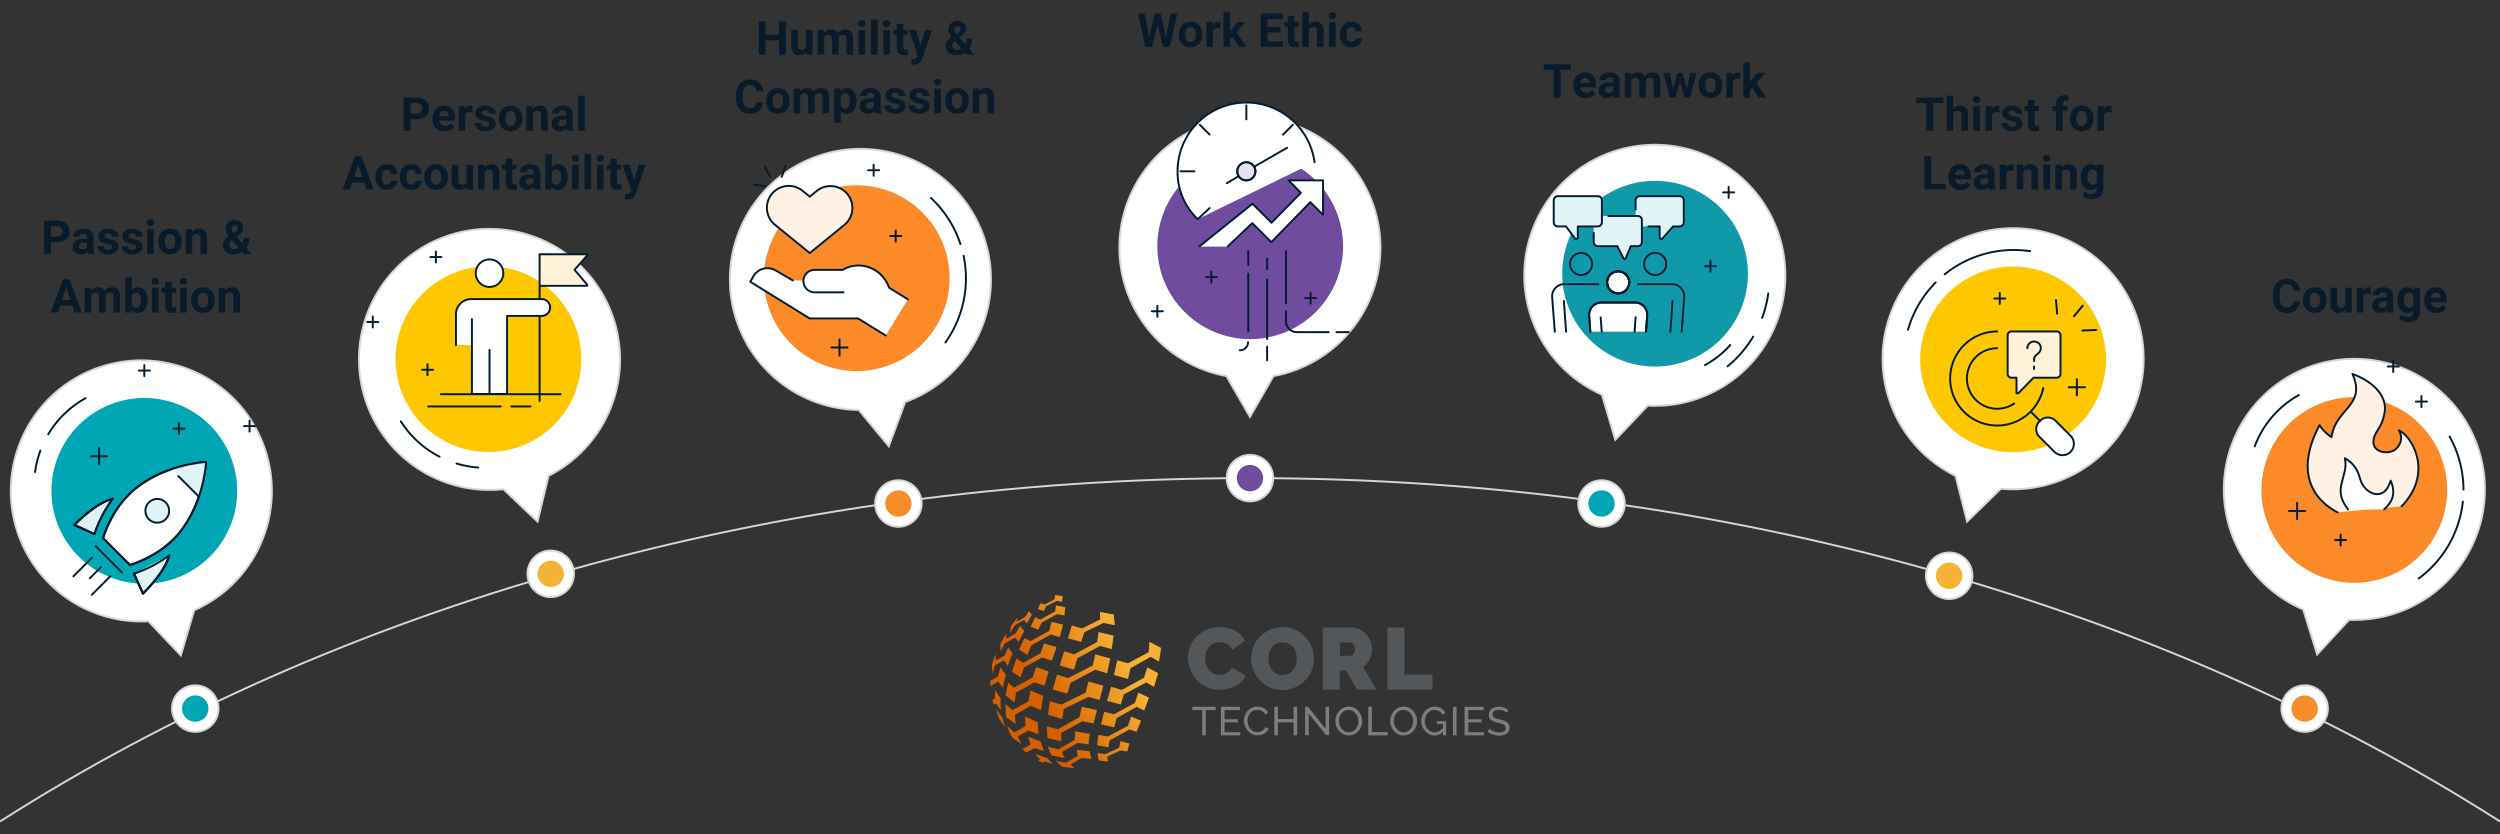 <?xml version="1.0" encoding="UTF-8"?>
<svg xmlns="http://www.w3.org/2000/svg" xmlns:xlink="http://www.w3.org/1999/xlink" width="1280" height="427" viewBox="0 0 1280 427">
  <rect x="0" y="0" width="1280" height="427" fill="#333333" stroke="none"/>
  <defs>
    <clipPath id="clip-path">
      <rect id="Rectangle_17434" data-name="Rectangle 17434" width="1280" height="427" transform="translate(160 1852)" fill="none" stroke="#707070" stroke-width="1"></rect>
    </clipPath>
    <clipPath id="clip-path-2">
      <rect id="Rectangle_17432" data-name="Rectangle 17432" width="1280.538" height="369.025" fill="none"></rect>
    </clipPath>
    <clipPath id="clip-path-3">
      <rect id="Rectangle_17433" data-name="Rectangle 17433" width="270" height="92" transform="translate(158.516 89.894)" fill="none" stroke="#707070" stroke-width="1"></rect>
    </clipPath>
    <linearGradient id="linear-gradient" x1="0.292" y1="0.603" x2="0.786" y2="0.355" gradientUnits="objectBoundingBox">
      <stop offset="0" stop-color="#f5b335" stop-opacity="0"></stop>
      <stop offset="1" stop-color="#f5b335"></stop>
    </linearGradient>
  </defs>
  <g id="Mask_Group_26420" data-name="Mask Group 26420" transform="translate(-160 -1852)" clip-path="url(#clip-path)">
    <g id="Group_32171" data-name="Group 32171">
      <path id="Path_163148" data-name="Path 163148" d="M36.039,18.988V25H32.523V7.938H39.18a7.7,7.7,0,0,1,3.381.7,5.181,5.181,0,0,1,2.244,2,5.571,5.571,0,0,1,.785,2.947,4.9,4.9,0,0,1-1.717,3.955,7.15,7.15,0,0,1-4.752,1.447Zm0-2.848H39.18a3.088,3.088,0,0,0,2.127-.656,2.387,2.387,0,0,0,.732-1.875,2.814,2.814,0,0,0-.738-2.027,2.758,2.758,0,0,0-2.039-.8H36.039ZM55,25a3.761,3.761,0,0,1-.34-1.137,4.1,4.1,0,0,1-3.2,1.371,4.5,4.5,0,0,1-3.088-1.078,3.467,3.467,0,0,1-1.225-2.719,3.583,3.583,0,0,1,1.494-3.094,7.373,7.373,0,0,1,4.318-1.09H54.52v-.727a2.089,2.089,0,0,0-.451-1.406,1.775,1.775,0,0,0-1.424-.527A2.018,2.018,0,0,0,51.3,15a1.393,1.393,0,0,0-.486,1.125H47.43a3.4,3.4,0,0,1,.68-2.039,4.493,4.493,0,0,1,1.922-1.471,7,7,0,0,1,2.789-.533,5.534,5.534,0,0,1,3.721,1.178,4.12,4.12,0,0,1,1.377,3.311v5.5a6.062,6.062,0,0,0,.5,2.73V25Zm-2.8-2.355a2.917,2.917,0,0,0,1.383-.334,2.194,2.194,0,0,0,.938-.9v-2.18H53.254q-2.543,0-2.707,1.758l-.012.2a1.356,1.356,0,0,0,.445,1.043A1.73,1.73,0,0,0,52.2,22.645ZM67.387,21.5a1.091,1.091,0,0,0-.615-.979,6.989,6.989,0,0,0-1.975-.639q-4.523-.949-4.523-3.844a3.484,3.484,0,0,1,1.4-2.818,5.649,5.649,0,0,1,3.662-1.131A6.08,6.08,0,0,1,69.2,13.223a3.582,3.582,0,0,1,1.447,2.953H67.258a1.639,1.639,0,0,0-.469-1.2,1.984,1.984,0,0,0-1.465-.475A2.027,2.027,0,0,0,64,14.887a1.221,1.221,0,0,0-.469.984,1.044,1.044,0,0,0,.533.908,5.485,5.485,0,0,0,1.8.6A14.692,14.692,0,0,1,68,17.945q2.684.984,2.684,3.41a3.307,3.307,0,0,1-1.488,2.807,6.42,6.42,0,0,1-3.844,1.072,6.706,6.706,0,0,1-2.83-.568,4.748,4.748,0,0,1-1.939-1.559,3.621,3.621,0,0,1-.7-2.139h3.211a1.768,1.768,0,0,0,.668,1.383,2.649,2.649,0,0,0,1.664.48,2.452,2.452,0,0,0,1.471-.369A1.149,1.149,0,0,0,67.387,21.5Zm12.34,0a1.091,1.091,0,0,0-.615-.979,6.989,6.989,0,0,0-1.975-.639q-4.523-.949-4.523-3.844a3.484,3.484,0,0,1,1.4-2.818,5.649,5.649,0,0,1,3.662-1.131,6.08,6.08,0,0,1,3.861,1.137,3.582,3.582,0,0,1,1.447,2.953H79.6a1.639,1.639,0,0,0-.469-1.2,1.984,1.984,0,0,0-1.465-.475,2.027,2.027,0,0,0-1.324.387,1.221,1.221,0,0,0-.469.984,1.044,1.044,0,0,0,.533.908,5.485,5.485,0,0,0,1.8.6,14.692,14.692,0,0,1,2.133.568q2.684.984,2.684,3.41a3.307,3.307,0,0,1-1.488,2.807,6.42,6.42,0,0,1-3.844,1.072,6.706,6.706,0,0,1-2.83-.568,4.748,4.748,0,0,1-1.939-1.559,3.621,3.621,0,0,1-.7-2.139h3.211a1.768,1.768,0,0,0,.668,1.383,2.649,2.649,0,0,0,1.664.48,2.452,2.452,0,0,0,1.471-.369A1.149,1.149,0,0,0,79.727,21.5ZM88.773,25h-3.4V12.32h3.4Zm-3.6-15.961a1.668,1.668,0,0,1,.51-1.254,2.2,2.2,0,0,1,2.771,0,1.658,1.658,0,0,1,.516,1.254,1.663,1.663,0,0,1-.521,1.266,2.172,2.172,0,0,1-2.754,0A1.663,1.663,0,0,1,85.176,9.039Zm5.859,9.5a7.52,7.52,0,0,1,.727-3.363,5.319,5.319,0,0,1,2.092-2.285,6.1,6.1,0,0,1,3.17-.809,5.774,5.774,0,0,1,4.189,1.57,6.3,6.3,0,0,1,1.811,4.266l.023.867a6.627,6.627,0,0,1-1.629,4.682,6.313,6.313,0,0,1-8.748.006A6.744,6.744,0,0,1,91.035,18.7Zm3.387.246a4.727,4.727,0,0,0,.68,2.76,2.444,2.444,0,0,0,3.867.012,5.172,5.172,0,0,0,.691-3.018,4.68,4.68,0,0,0-.691-2.742,2.249,2.249,0,0,0-1.945-.973,2.212,2.212,0,0,0-1.922.967A5.259,5.259,0,0,0,94.422,18.789ZM108.25,12.32l.105,1.465a4.427,4.427,0,0,1,3.645-1.7,3.679,3.679,0,0,1,3,1.184,5.522,5.522,0,0,1,1.008,3.539V25h-3.387V16.891a2.2,2.2,0,0,0-.469-1.564,2.1,2.1,0,0,0-1.559-.486,2.33,2.33,0,0,0-2.145,1.219V25h-3.387V12.32Zm15.832,8.086a3.913,3.913,0,0,1,.662-2.191,9.2,9.2,0,0,1,2.432-2.238,11.938,11.938,0,0,1-1.2-1.916,4.242,4.242,0,0,1-.434-1.869,4.362,4.362,0,0,1,1.26-3.24A4.609,4.609,0,0,1,130.2,7.7a4.426,4.426,0,0,1,3.135,1.137,3.71,3.71,0,0,1,1.225,2.836,4.473,4.473,0,0,1-2.062,3.6l-1.312.949,2.941,3.422a6.521,6.521,0,0,0,.691-3H137.7a8.8,8.8,0,0,1-1.535,5.391L138.719,25h-3.844L134,23.992a7.7,7.7,0,0,1-4.336,1.242,5.945,5.945,0,0,1-4.055-1.33A4.419,4.419,0,0,1,124.082,20.406Zm5.742,2.109a4.292,4.292,0,0,0,2.309-.68l-3.363-3.891-.246.176a2.684,2.684,0,0,0-1.043,2.1,2.222,2.222,0,0,0,.65,1.658A2.314,2.314,0,0,0,129.824,22.516Zm-1.242-10.371a4,4,0,0,0,1.031,2.215l.9-.6a3.064,3.064,0,0,0,.955-.867,1.863,1.863,0,0,0,.264-1.008,1.4,1.4,0,0,0-.434-1.02,1.507,1.507,0,0,0-1.113-.434,1.523,1.523,0,0,0-1.166.469A1.743,1.743,0,0,0,128.582,12.145ZM47.014,51.484H40.85L39.678,55H35.939l6.352-17.062h3.258L51.936,55H48.2ZM41.8,48.637h4.266L43.92,42.25ZM56.482,42.32l.105,1.418a4.456,4.456,0,0,1,3.645-1.652A3.382,3.382,0,0,1,63.6,44.02,4.354,4.354,0,0,1,67.4,42.086a3.782,3.782,0,0,1,3.07,1.2A5.521,5.521,0,0,1,71.482,46.9V55h-3.4V46.914a2.414,2.414,0,0,0-.422-1.576,1.87,1.87,0,0,0-1.488-.5,2.114,2.114,0,0,0-2.109,1.453L64.076,55H60.689V46.926a2.385,2.385,0,0,0-.434-1.594,1.888,1.888,0,0,0-1.477-.492,2.195,2.195,0,0,0-2.086,1.2V55H53.307V42.32ZM85.51,48.777a7.678,7.678,0,0,1-1.3,4.752,4.309,4.309,0,0,1-3.633,1.705,3.959,3.959,0,0,1-3.293-1.582L77.131,55H74.084V37h3.387v6.457a3.857,3.857,0,0,1,3.082-1.371,4.344,4.344,0,0,1,3.639,1.705,7.689,7.689,0,0,1,1.318,4.8Zm-3.387-.246a5.044,5.044,0,0,0-.609-2.807A2.061,2.061,0,0,0,79.7,44.84a2.234,2.234,0,0,0-2.227,1.324v5a2.264,2.264,0,0,0,2.25,1.336,2.091,2.091,0,0,0,2.156-1.617A8.342,8.342,0,0,0,82.123,48.531ZM91.17,55h-3.4V42.32h3.4Zm-3.6-15.961a1.668,1.668,0,0,1,.51-1.254,2.2,2.2,0,0,1,2.771,0,1.79,1.79,0,0,1-.006,2.52,2.172,2.172,0,0,1-2.754,0A1.663,1.663,0,0,1,87.572,39.039Zm10.441.164V42.32h2.168V44.8H98.014v6.328a1.511,1.511,0,0,0,.27,1.008,1.354,1.354,0,0,0,1.031.3,5.4,5.4,0,0,0,1-.082V54.93a6.972,6.972,0,0,1-2.051.3q-3.562,0-3.633-3.6V44.8H92.775V42.32h1.852V39.2ZM105.643,55h-3.4V42.32h3.4Zm-3.6-15.961a1.668,1.668,0,0,1,.51-1.254,2.2,2.2,0,0,1,2.771,0,1.79,1.79,0,0,1-.006,2.52,2.172,2.172,0,0,1-2.754,0A1.663,1.663,0,0,1,102.045,39.039Zm5.859,9.5a7.52,7.52,0,0,1,.727-3.363,5.319,5.319,0,0,1,2.092-2.285,6.1,6.1,0,0,1,3.17-.809,5.774,5.774,0,0,1,4.189,1.57,6.3,6.3,0,0,1,1.811,4.266l.023.867a6.627,6.627,0,0,1-1.629,4.682,6.313,6.313,0,0,1-8.748.006A6.744,6.744,0,0,1,107.9,48.7Zm3.387.246a4.727,4.727,0,0,0,.68,2.76,2.444,2.444,0,0,0,3.867.012,5.172,5.172,0,0,0,.691-3.018,4.68,4.68,0,0,0-.691-2.742,2.249,2.249,0,0,0-1.945-.973,2.212,2.212,0,0,0-1.922.967A5.259,5.259,0,0,0,111.291,48.789Zm13.828-6.469.105,1.465a4.427,4.427,0,0,1,3.645-1.7,3.679,3.679,0,0,1,3,1.184,5.522,5.522,0,0,1,1.008,3.539V55H129.49V46.891a2.2,2.2,0,0,0-.469-1.564,2.1,2.1,0,0,0-1.559-.486,2.33,2.33,0,0,0-2.145,1.219V55h-3.387V42.32Z" transform="translate(150 1957)" fill="#091b2a"></path>
      <path id="Path_163149" data-name="Path 163149" d="M42.145,18.988V25H38.629V7.938h6.656a7.7,7.7,0,0,1,3.381.7,5.181,5.181,0,0,1,2.244,2,5.571,5.571,0,0,1,.785,2.947,4.9,4.9,0,0,1-1.717,3.955,7.15,7.15,0,0,1-4.752,1.447Zm0-2.848h3.141a3.088,3.088,0,0,0,2.127-.656,2.387,2.387,0,0,0,.732-1.875,2.814,2.814,0,0,0-.738-2.027,2.758,2.758,0,0,0-2.039-.8H42.145Zm17.578,9.094a6.225,6.225,0,0,1-4.541-1.711,6.082,6.082,0,0,1-1.752-4.559v-.328a7.66,7.66,0,0,1,.738-3.416A5.418,5.418,0,0,1,56.26,12.9a5.871,5.871,0,0,1,3.088-.814,5.262,5.262,0,0,1,4.1,1.641,6.667,6.667,0,0,1,1.494,4.652v1.383H56.863a3.146,3.146,0,0,0,.99,1.992,2.993,2.993,0,0,0,2.092.75A3.656,3.656,0,0,0,63,21.086l1.664,1.863a5.084,5.084,0,0,1-2.062,1.682A6.767,6.767,0,0,1,59.723,25.234Zm-.387-10.406a2.121,2.121,0,0,0-1.635.68,3.511,3.511,0,0,0-.8,1.945h4.711v-.27A2.5,2.5,0,0,0,61,15.443,2.189,2.189,0,0,0,59.336,14.828Zm14.648.668a9.2,9.2,0,0,0-1.219-.094,2.481,2.481,0,0,0-2.52,1.3V25H66.859V12.32h3.2l.094,1.512a3.138,3.138,0,0,1,2.824-1.746,3.549,3.549,0,0,1,1.055.152Zm8.5,6a1.091,1.091,0,0,0-.615-.979,6.989,6.989,0,0,0-1.975-.639q-4.523-.949-4.523-3.844a3.484,3.484,0,0,1,1.4-2.818,5.649,5.649,0,0,1,3.662-1.131,6.08,6.08,0,0,1,3.861,1.137,3.582,3.582,0,0,1,1.447,2.953H82.352a1.639,1.639,0,0,0-.469-1.2,1.984,1.984,0,0,0-1.465-.475,2.027,2.027,0,0,0-1.324.387,1.221,1.221,0,0,0-.469.984,1.044,1.044,0,0,0,.533.908,5.485,5.485,0,0,0,1.8.6,14.692,14.692,0,0,1,2.133.568q2.684.984,2.684,3.41a3.307,3.307,0,0,1-1.488,2.807,6.42,6.42,0,0,1-3.844,1.072,6.706,6.706,0,0,1-2.83-.568,4.748,4.748,0,0,1-1.939-1.559,3.621,3.621,0,0,1-.7-2.139H78.18a1.768,1.768,0,0,0,.668,1.383,2.649,2.649,0,0,0,1.664.48,2.452,2.452,0,0,0,1.471-.369A1.149,1.149,0,0,0,82.48,21.5Zm4.945-2.953a7.52,7.52,0,0,1,.727-3.363,5.319,5.319,0,0,1,2.092-2.285,6.1,6.1,0,0,1,3.17-.809,5.774,5.774,0,0,1,4.189,1.57,6.3,6.3,0,0,1,1.811,4.266l.023.867a6.627,6.627,0,0,1-1.629,4.682,6.313,6.313,0,0,1-8.748.006A6.744,6.744,0,0,1,87.426,18.7Zm3.387.246a4.727,4.727,0,0,0,.68,2.76,2.444,2.444,0,0,0,3.867.012,5.172,5.172,0,0,0,.691-3.018,4.68,4.68,0,0,0-.691-2.742,2.249,2.249,0,0,0-1.945-.973,2.212,2.212,0,0,0-1.922.967A5.259,5.259,0,0,0,90.813,18.789Zm13.828-6.469.105,1.465a4.427,4.427,0,0,1,3.645-1.7,3.679,3.679,0,0,1,3,1.184,5.522,5.522,0,0,1,1.008,3.539V25h-3.387V16.891a2.2,2.2,0,0,0-.469-1.564,2.1,2.1,0,0,0-1.559-.486,2.33,2.33,0,0,0-2.145,1.219V25h-3.387V12.32ZM122.313,25a3.761,3.761,0,0,1-.34-1.137,4.1,4.1,0,0,1-3.2,1.371,4.5,4.5,0,0,1-3.088-1.078,3.467,3.467,0,0,1-1.225-2.719,3.583,3.583,0,0,1,1.494-3.094,7.373,7.373,0,0,1,4.318-1.09h1.559v-.727a2.089,2.089,0,0,0-.451-1.406,1.775,1.775,0,0,0-1.424-.527,2.018,2.018,0,0,0-1.342.41,1.393,1.393,0,0,0-.486,1.125h-3.387a3.4,3.4,0,0,1,.68-2.039,4.493,4.493,0,0,1,1.922-1.471,7,7,0,0,1,2.789-.533,5.534,5.534,0,0,1,3.721,1.178,4.12,4.12,0,0,1,1.377,3.311v5.5a6.062,6.062,0,0,0,.5,2.73V25Zm-2.8-2.355a2.917,2.917,0,0,0,1.383-.334,2.194,2.194,0,0,0,.938-.9v-2.18h-1.266q-2.543,0-2.707,1.758l-.012.2a1.356,1.356,0,0,0,.445,1.043A1.73,1.73,0,0,0,119.512,22.645ZM131.406,25h-3.4V7h3.4ZM18.479,51.484H12.314L11.143,55H7.4l6.352-17.062h3.258L23.4,55H19.662Zm-5.215-2.848h4.266L15.385,42.25ZM30.045,52.5a2.221,2.221,0,0,0,1.523-.516,1.807,1.807,0,0,0,.609-1.371h3.176a4.344,4.344,0,0,1-.7,2.361,4.64,4.64,0,0,1-1.893,1.664,5.923,5.923,0,0,1-2.654.592,5.5,5.5,0,0,1-4.289-1.729,6.84,6.84,0,0,1-1.57-4.775v-.223A6.762,6.762,0,0,1,25.8,43.832a5.441,5.441,0,0,1,4.277-1.746,5.333,5.333,0,0,1,3.814,1.354,4.792,4.792,0,0,1,1.459,3.6H32.178a2.308,2.308,0,0,0-.609-1.6,2.27,2.27,0,0,0-3.334.246,4.986,4.986,0,0,0-.6,2.795v.352a5.049,5.049,0,0,0,.6,2.813A2.066,2.066,0,0,0,30.045,52.5Zm12.516,0a2.221,2.221,0,0,0,1.523-.516,1.807,1.807,0,0,0,.609-1.371h3.176a4.344,4.344,0,0,1-.7,2.361,4.64,4.64,0,0,1-1.893,1.664,5.923,5.923,0,0,1-2.654.592,5.5,5.5,0,0,1-4.289-1.729,6.84,6.84,0,0,1-1.57-4.775v-.223a6.762,6.762,0,0,1,1.559-4.676A5.441,5.441,0,0,1,42.6,42.086a5.333,5.333,0,0,1,3.814,1.354,4.792,4.792,0,0,1,1.459,3.6H44.693a2.308,2.308,0,0,0-.609-1.6,2.27,2.27,0,0,0-3.334.246,4.986,4.986,0,0,0-.6,2.795v.352a5.049,5.049,0,0,0,.6,2.813A2.066,2.066,0,0,0,42.561,52.5Zm6.715-3.961A7.52,7.52,0,0,1,50,45.18a5.319,5.319,0,0,1,2.092-2.285,6.1,6.1,0,0,1,3.17-.809,5.774,5.774,0,0,1,4.189,1.57,6.3,6.3,0,0,1,1.811,4.266l.023.867a6.627,6.627,0,0,1-1.629,4.682,6.313,6.313,0,0,1-8.748.006A6.744,6.744,0,0,1,49.275,48.7Zm3.387.246a4.727,4.727,0,0,0,.68,2.76,2.444,2.444,0,0,0,3.867.012,5.172,5.172,0,0,0,.691-3.018,4.68,4.68,0,0,0-.691-2.742,2.249,2.249,0,0,0-1.945-.973,2.212,2.212,0,0,0-1.922.967A5.259,5.259,0,0,0,52.662,48.789Zm18.3,4.922A4.247,4.247,0,0,1,67.5,55.234a4.005,4.005,0,0,1-3.111-1.172,5,5,0,0,1-1.1-3.434V42.32h3.387v8.191q0,1.98,1.8,1.98a2.446,2.446,0,0,0,2.367-1.2V42.32h3.4V55H71.061ZM79.92,42.32l.105,1.465a4.427,4.427,0,0,1,3.645-1.7,3.679,3.679,0,0,1,3,1.184,5.522,5.522,0,0,1,1.008,3.539V55H84.291V46.891a2.2,2.2,0,0,0-.469-1.564,2.1,2.1,0,0,0-1.559-.486,2.33,2.33,0,0,0-2.145,1.219V55H76.732V42.32ZM94.3,39.2V42.32h2.168V44.8H94.3v6.328a1.511,1.511,0,0,0,.27,1.008,1.354,1.354,0,0,0,1.031.3,5.4,5.4,0,0,0,1-.082V54.93a6.972,6.972,0,0,1-2.051.3q-3.562,0-3.633-3.6V44.8H89.061V42.32h1.852V39.2ZM105.7,55a3.761,3.761,0,0,1-.34-1.137,4.1,4.1,0,0,1-3.2,1.371,4.5,4.5,0,0,1-3.088-1.078,3.467,3.467,0,0,1-1.225-2.719,3.583,3.583,0,0,1,1.494-3.094,7.373,7.373,0,0,1,4.318-1.09h1.559v-.727a2.089,2.089,0,0,0-.451-1.406,1.775,1.775,0,0,0-1.424-.527A2.018,2.018,0,0,0,102,45a1.393,1.393,0,0,0-.486,1.125H98.131a3.4,3.4,0,0,1,.68-2.039,4.493,4.493,0,0,1,1.922-1.471,7,7,0,0,1,2.789-.533,5.534,5.534,0,0,1,3.721,1.178,4.12,4.12,0,0,1,1.377,3.311v5.5a6.062,6.062,0,0,0,.5,2.73V55Zm-2.8-2.355a2.917,2.917,0,0,0,1.383-.334,2.194,2.194,0,0,0,.938-.9v-2.18h-1.266q-2.543,0-2.707,1.758l-.012.2a1.356,1.356,0,0,0,.445,1.043A1.73,1.73,0,0,0,102.9,52.645Zm19.746-3.867a7.678,7.678,0,0,1-1.3,4.752,4.309,4.309,0,0,1-3.633,1.705,3.959,3.959,0,0,1-3.293-1.582L114.268,55h-3.047V37h3.387v6.457a3.857,3.857,0,0,1,3.082-1.371,4.344,4.344,0,0,1,3.639,1.705,7.689,7.689,0,0,1,1.318,4.8Zm-3.387-.246a5.044,5.044,0,0,0-.609-2.807,2.061,2.061,0,0,0-1.816-.885,2.234,2.234,0,0,0-2.227,1.324v5a2.264,2.264,0,0,0,2.25,1.336,2.091,2.091,0,0,0,2.156-1.617A8.342,8.342,0,0,0,119.26,48.531ZM128.307,55h-3.4V42.32h3.4Zm-3.6-15.961a1.668,1.668,0,0,1,.51-1.254,2.2,2.2,0,0,1,2.771,0,1.79,1.79,0,0,1-.006,2.52,2.172,2.172,0,0,1-2.754,0A1.663,1.663,0,0,1,124.709,39.039ZM134.67,55h-3.4V37h3.4Zm6.363,0h-3.4V42.32h3.4Zm-3.6-15.961a1.668,1.668,0,0,1,.51-1.254,2.2,2.2,0,0,1,2.771,0,1.79,1.79,0,0,1-.006,2.52,2.172,2.172,0,0,1-2.754,0A1.663,1.663,0,0,1,137.436,39.039Zm10.441.164V42.32h2.168V44.8h-2.168v6.328a1.511,1.511,0,0,0,.27,1.008,1.354,1.354,0,0,0,1.031.3,5.4,5.4,0,0,0,1-.082V54.93a6.972,6.972,0,0,1-2.051.3q-3.562,0-3.633-3.6V44.8h-1.852V42.32h1.852V39.2Zm8.789,11,2.344-7.887h3.633l-5.1,14.648-.281.668a3.865,3.865,0,0,1-3.75,2.484,5.329,5.329,0,0,1-1.5-.223V57.332l.516.012a2.786,2.786,0,0,0,1.436-.293,1.925,1.925,0,0,0,.744-.973l.4-1.043L150.666,42.32h3.645Z" transform="translate(328 1894)" fill="#091b2a"></path>
      <path id="Path_163150" data-name="Path 163150" d="M44.342,25H40.826V17.688H33.971V25H30.455V7.938h3.516v6.914h6.855V7.938h3.516Zm10.441-1.289a4.247,4.247,0,0,1-3.469,1.523A4.005,4.005,0,0,1,48.2,24.063a5,5,0,0,1-1.1-3.434V12.32h3.387v8.191q0,1.98,1.8,1.98a2.446,2.446,0,0,0,2.367-1.2V12.32h3.4V25H54.877ZM63.795,12.32l.105,1.418a4.456,4.456,0,0,1,3.645-1.652,3.382,3.382,0,0,1,3.363,1.934,4.354,4.354,0,0,1,3.809-1.934,3.782,3.782,0,0,1,3.07,1.2A5.521,5.521,0,0,1,78.795,16.9V25H75.4V16.914a2.414,2.414,0,0,0-.422-1.576,1.87,1.87,0,0,0-1.488-.5,2.114,2.114,0,0,0-2.109,1.453L71.389,25H68V16.926a2.385,2.385,0,0,0-.434-1.594,1.888,1.888,0,0,0-1.477-.492,2.195,2.195,0,0,0-2.086,1.2V25H60.619V12.32ZM84.971,25h-3.4V12.32h3.4Zm-3.6-15.961a1.668,1.668,0,0,1,.51-1.254,2.2,2.2,0,0,1,2.771,0,1.658,1.658,0,0,1,.516,1.254,1.663,1.663,0,0,1-.521,1.266,2.172,2.172,0,0,1-2.754,0A1.663,1.663,0,0,1,81.373,9.039ZM91.334,25h-3.4V7h3.4ZM97.7,25H94.3V12.32h3.4ZM94.1,9.039a1.668,1.668,0,0,1,.51-1.254,2.2,2.2,0,0,1,2.771,0A1.658,1.658,0,0,1,97.9,9.039a1.663,1.663,0,0,1-.521,1.266,2.172,2.172,0,0,1-2.754,0A1.663,1.663,0,0,1,94.1,9.039Zm10.441.164V12.32h2.168V14.8h-2.168v6.328a1.511,1.511,0,0,0,.27,1.008,1.354,1.354,0,0,0,1.031.3,5.4,5.4,0,0,0,1-.082V24.93a6.972,6.972,0,0,1-2.051.3q-3.562,0-3.633-3.6V14.8H99.3V12.32h1.852V9.2Zm8.789,11,2.344-7.887h3.633l-5.1,14.648-.281.668a3.865,3.865,0,0,1-3.75,2.484,5.329,5.329,0,0,1-1.5-.223V27.332l.516.012a2.786,2.786,0,0,0,1.436-.293,1.925,1.925,0,0,0,.744-.973l.4-1.043L107.33,12.32h3.645Zm12.82.2a3.913,3.913,0,0,1,.662-2.191,9.2,9.2,0,0,1,2.432-2.238,11.938,11.938,0,0,1-1.2-1.916,4.242,4.242,0,0,1-.434-1.869,4.362,4.362,0,0,1,1.26-3.24A4.609,4.609,0,0,1,132.268,7.7,4.426,4.426,0,0,1,135.4,8.84a3.71,3.71,0,0,1,1.225,2.836,4.473,4.473,0,0,1-2.062,3.6l-1.312.949,2.941,3.422a6.521,6.521,0,0,0,.691-3h2.883a8.8,8.8,0,0,1-1.535,5.391L140.787,25h-3.844l-.879-1.008a7.7,7.7,0,0,1-4.336,1.242,5.945,5.945,0,0,1-4.055-1.33A4.419,4.419,0,0,1,126.15,20.406Zm5.742,2.109a4.292,4.292,0,0,0,2.309-.68l-3.363-3.891-.246.176a2.684,2.684,0,0,0-1.043,2.1,2.222,2.222,0,0,0,.65,1.658A2.314,2.314,0,0,0,131.893,22.516ZM130.65,12.145a4,4,0,0,0,1.031,2.215l.9-.6a3.064,3.064,0,0,0,.955-.867,1.863,1.863,0,0,0,.264-1.008,1.4,1.4,0,0,0-.434-1.02,1.507,1.507,0,0,0-1.113-.434,1.523,1.523,0,0,0-1.166.469A1.743,1.743,0,0,0,130.65,12.145ZM32.676,49.316a6.038,6.038,0,0,1-2.033,4.336,7.141,7.141,0,0,1-4.834,1.582,6.421,6.421,0,0,1-5.162-2.209,9.058,9.058,0,0,1-1.881-6.064V45.918a10.228,10.228,0,0,1,.867-4.336,6.5,6.5,0,0,1,2.479-2.877,6.943,6.943,0,0,1,3.744-1,6.956,6.956,0,0,1,4.758,1.582A6.488,6.488,0,0,1,32.7,43.727H29.184a3.563,3.563,0,0,0-.92-2.4,3.407,3.407,0,0,0-2.408-.744,2.987,2.987,0,0,0-2.631,1.26,7.06,7.06,0,0,0-.9,3.908v1.289a7.556,7.556,0,0,0,.838,4.043,2.932,2.932,0,0,0,2.643,1.277,3.471,3.471,0,0,0,2.432-.744,3.361,3.361,0,0,0,.92-2.3Zm1.559-.773a7.52,7.52,0,0,1,.727-3.363,5.319,5.319,0,0,1,2.092-2.285,6.1,6.1,0,0,1,3.17-.809,5.774,5.774,0,0,1,4.189,1.57,6.3,6.3,0,0,1,1.811,4.266l.023.867a6.627,6.627,0,0,1-1.629,4.682,5.662,5.662,0,0,1-4.371,1.764,5.69,5.69,0,0,1-4.377-1.758A6.744,6.744,0,0,1,34.234,48.7Zm3.387.246a4.727,4.727,0,0,0,.68,2.76,2.444,2.444,0,0,0,3.867.012,5.172,5.172,0,0,0,.691-3.018,4.68,4.68,0,0,0-.691-2.742,2.249,2.249,0,0,0-1.945-.973,2.212,2.212,0,0,0-1.922.967A5.259,5.259,0,0,0,37.621,48.789ZM51.508,42.32l.105,1.418a4.456,4.456,0,0,1,3.645-1.652,3.382,3.382,0,0,1,3.363,1.934,4.354,4.354,0,0,1,3.809-1.934,3.782,3.782,0,0,1,3.07,1.2A5.521,5.521,0,0,1,66.508,46.9V55h-3.4V46.914a2.414,2.414,0,0,0-.422-1.576,1.87,1.87,0,0,0-1.488-.5,2.114,2.114,0,0,0-2.109,1.453L59.1,55H55.715V46.926a2.385,2.385,0,0,0-.434-1.594A1.888,1.888,0,0,0,53.8,44.84a2.195,2.195,0,0,0-2.086,1.2V55H48.332V42.32Zm29.016,6.457a7.6,7.6,0,0,1-1.33,4.693A4.264,4.264,0,0,1,75.6,55.234,3.95,3.95,0,0,1,72.5,53.9v5.977H69.109V42.32H72.25l.117,1.242a3.98,3.98,0,0,1,3.211-1.477,4.294,4.294,0,0,1,3.645,1.734,7.811,7.811,0,0,1,1.3,4.781Zm-3.387-.246a4.99,4.99,0,0,0-.627-2.73,2.042,2.042,0,0,0-1.822-.961A2.218,2.218,0,0,0,72.5,46.059V51.25A2.255,2.255,0,0,0,74.711,52.5Q77.137,52.5,77.137,48.531ZM89.969,55a3.761,3.761,0,0,1-.34-1.137,4.1,4.1,0,0,1-3.2,1.371,4.5,4.5,0,0,1-3.088-1.078,3.467,3.467,0,0,1-1.225-2.719,3.583,3.583,0,0,1,1.494-3.094,7.373,7.373,0,0,1,4.318-1.09h1.559v-.727a2.089,2.089,0,0,0-.451-1.406,1.775,1.775,0,0,0-1.424-.527,2.018,2.018,0,0,0-1.342.41,1.393,1.393,0,0,0-.486,1.125H82.4a3.4,3.4,0,0,1,.68-2.039A4.493,4.493,0,0,1,85,42.619a7,7,0,0,1,2.789-.533,5.534,5.534,0,0,1,3.721,1.178,4.12,4.12,0,0,1,1.377,3.311v5.5a6.062,6.062,0,0,0,.5,2.73V55Zm-2.8-2.355a2.917,2.917,0,0,0,1.383-.334,2.194,2.194,0,0,0,.938-.9v-2.18H88.223q-2.543,0-2.707,1.758l-.012.2a1.356,1.356,0,0,0,.445,1.043A1.73,1.73,0,0,0,87.168,52.645ZM102.355,51.5a1.091,1.091,0,0,0-.615-.979,6.989,6.989,0,0,0-1.975-.639q-4.523-.949-4.523-3.844a3.484,3.484,0,0,1,1.4-2.818,5.649,5.649,0,0,1,3.662-1.131,6.08,6.08,0,0,1,3.861,1.137,3.582,3.582,0,0,1,1.447,2.953h-3.387a1.639,1.639,0,0,0-.469-1.2,1.984,1.984,0,0,0-1.465-.475,2.027,2.027,0,0,0-1.324.387,1.221,1.221,0,0,0-.469.984,1.044,1.044,0,0,0,.533.908,5.485,5.485,0,0,0,1.8.6,14.692,14.692,0,0,1,2.133.568q2.684.984,2.684,3.41a3.307,3.307,0,0,1-1.488,2.807,6.42,6.42,0,0,1-3.844,1.072,6.706,6.706,0,0,1-2.83-.568,4.748,4.748,0,0,1-1.939-1.559,3.621,3.621,0,0,1-.7-2.139h3.211a1.768,1.768,0,0,0,.668,1.383,2.649,2.649,0,0,0,1.664.48,2.452,2.452,0,0,0,1.471-.369A1.149,1.149,0,0,0,102.355,51.5Zm12.34,0a1.091,1.091,0,0,0-.615-.979,6.989,6.989,0,0,0-1.975-.639q-4.523-.949-4.523-3.844a3.484,3.484,0,0,1,1.4-2.818,5.649,5.649,0,0,1,3.662-1.131,6.08,6.08,0,0,1,3.861,1.137,3.582,3.582,0,0,1,1.447,2.953h-3.387a1.639,1.639,0,0,0-.469-1.2,1.984,1.984,0,0,0-1.465-.475,2.027,2.027,0,0,0-1.324.387,1.221,1.221,0,0,0-.469.984,1.044,1.044,0,0,0,.533.908,5.485,5.485,0,0,0,1.8.6,14.692,14.692,0,0,1,2.133.568q2.684.984,2.684,3.41a3.307,3.307,0,0,1-1.488,2.807,6.42,6.42,0,0,1-3.844,1.072,6.706,6.706,0,0,1-2.83-.568,4.748,4.748,0,0,1-1.939-1.559,3.621,3.621,0,0,1-.7-2.139h3.211a1.768,1.768,0,0,0,.668,1.383,2.649,2.649,0,0,0,1.664.48,2.452,2.452,0,0,0,1.471-.369A1.149,1.149,0,0,0,114.7,51.5Zm9.047,3.5h-3.4V42.32h3.4Zm-3.6-15.961a1.668,1.668,0,0,1,.51-1.254,2.2,2.2,0,0,1,2.771,0,1.79,1.79,0,0,1-.006,2.52,2.172,2.172,0,0,1-2.754,0A1.663,1.663,0,0,1,120.145,39.039Zm5.859,9.5a7.52,7.52,0,0,1,.727-3.363,5.319,5.319,0,0,1,2.092-2.285,6.1,6.1,0,0,1,3.17-.809,5.774,5.774,0,0,1,4.189,1.57,6.3,6.3,0,0,1,1.811,4.266l.023.867a6.627,6.627,0,0,1-1.629,4.682,6.313,6.313,0,0,1-8.748.006A6.744,6.744,0,0,1,126,48.7Zm3.387.246a4.727,4.727,0,0,0,.68,2.76,2.444,2.444,0,0,0,3.867.012,5.172,5.172,0,0,0,.691-3.018,4.68,4.68,0,0,0-.691-2.742,2.249,2.249,0,0,0-1.945-.973,2.212,2.212,0,0,0-1.922.967A5.259,5.259,0,0,0,129.391,48.789Zm13.828-6.469.105,1.465a4.427,4.427,0,0,1,3.645-1.7,3.679,3.679,0,0,1,3,1.184,5.522,5.522,0,0,1,1.008,3.539V55H147.59V46.891a2.2,2.2,0,0,0-.469-1.564,2.1,2.1,0,0,0-1.559-.486,2.33,2.33,0,0,0-2.145,1.219V55h-3.387V42.32Z" transform="translate(518 1855)" fill="#091b2a"></path>
      <path id="Path_163151" data-name="Path 163151" d="M48.994,10.785H43.768V25H40.252V10.785H35.1V7.938h13.9ZM54.08,13.7a4.227,4.227,0,0,1,3.387-1.617q4.125,0,4.184,4.793V25H58.264V16.973a2.356,2.356,0,0,0-.469-1.611,2.01,2.01,0,0,0-1.559-.521,2.305,2.305,0,0,0-2.156,1.148V25H50.693V7H54.08ZM67.779,25h-3.4V12.32h3.4Zm-3.6-15.961a1.668,1.668,0,0,1,.51-1.254,2.2,2.2,0,0,1,2.771,0,1.658,1.658,0,0,1,.516,1.254,1.663,1.663,0,0,1-.521,1.266,2.172,2.172,0,0,1-2.754,0A1.663,1.663,0,0,1,64.182,9.039ZM77.693,15.5a9.2,9.2,0,0,0-1.219-.094,2.481,2.481,0,0,0-2.52,1.3V25H70.568V12.32h3.2l.094,1.512a3.138,3.138,0,0,1,2.824-1.746,3.549,3.549,0,0,1,1.055.152Zm8.5,6a1.091,1.091,0,0,0-.615-.979,6.989,6.989,0,0,0-1.975-.639q-4.523-.949-4.523-3.844a3.484,3.484,0,0,1,1.4-2.818,5.649,5.649,0,0,1,3.662-1.131A6.08,6.08,0,0,1,88,13.223a3.582,3.582,0,0,1,1.447,2.953H86.061a1.639,1.639,0,0,0-.469-1.2,1.984,1.984,0,0,0-1.465-.475,2.027,2.027,0,0,0-1.324.387,1.221,1.221,0,0,0-.469.984,1.044,1.044,0,0,0,.533.908,5.485,5.485,0,0,0,1.8.6,14.692,14.692,0,0,1,2.133.568q2.684.984,2.684,3.41a3.307,3.307,0,0,1-1.488,2.807,6.42,6.42,0,0,1-3.844,1.072,6.706,6.706,0,0,1-2.83-.568,4.748,4.748,0,0,1-1.939-1.559,3.621,3.621,0,0,1-.7-2.139h3.211a1.768,1.768,0,0,0,.668,1.383,2.649,2.649,0,0,0,1.664.48,2.452,2.452,0,0,0,1.471-.369A1.149,1.149,0,0,0,86.189,21.5ZM95.717,9.2V12.32h2.168V14.8H95.717v6.328a1.511,1.511,0,0,0,.27,1.008,1.354,1.354,0,0,0,1.031.3,5.4,5.4,0,0,0,1-.082V24.93a6.972,6.972,0,0,1-2.051.3q-3.562,0-3.633-3.6V14.8H90.479V12.32H92.33V9.2ZM106.674,25V14.8h-1.887V12.32h1.887V11.242A4.377,4.377,0,0,1,107.9,7.932a4.743,4.743,0,0,1,3.428-1.178,7.917,7.917,0,0,1,1.723.234l-.035,2.625a4.318,4.318,0,0,0-1.031-.105q-1.91,0-1.91,1.793v1.02h2.52V14.8h-2.52V25Zm7.148-6.457a7.52,7.52,0,0,1,.727-3.363,5.319,5.319,0,0,1,2.092-2.285,6.1,6.1,0,0,1,3.17-.809A5.774,5.774,0,0,1,124,13.656a6.3,6.3,0,0,1,1.811,4.266l.023.867a6.627,6.627,0,0,1-1.629,4.682,6.313,6.313,0,0,1-8.748.006,6.744,6.744,0,0,1-1.635-4.781Zm3.387.246a4.727,4.727,0,0,0,.68,2.76,2.444,2.444,0,0,0,3.867.012,5.172,5.172,0,0,0,.691-3.018,4.68,4.68,0,0,0-.691-2.742,2.249,2.249,0,0,0-1.945-.973,2.212,2.212,0,0,0-1.922.967A5.259,5.259,0,0,0,117.209,18.789ZM135.045,15.5a9.2,9.2,0,0,0-1.219-.094,2.481,2.481,0,0,0-2.52,1.3V25H127.92V12.32h3.2l.094,1.512a3.138,3.138,0,0,1,2.824-1.746,3.549,3.549,0,0,1,1.055.152ZM42.771,52.176h7.465V55H39.256V37.938h3.516Zm15.094,3.059a6.225,6.225,0,0,1-4.541-1.711,6.082,6.082,0,0,1-1.752-4.559v-.328a7.66,7.66,0,0,1,.738-3.416A5.418,5.418,0,0,1,54.4,42.9a5.871,5.871,0,0,1,3.088-.814,5.262,5.262,0,0,1,4.1,1.641,6.667,6.667,0,0,1,1.494,4.652v1.383H55.006A3.146,3.146,0,0,0,56,51.754a2.993,2.993,0,0,0,2.092.75,3.656,3.656,0,0,0,3.059-1.418l1.664,1.863a5.084,5.084,0,0,1-2.062,1.682A6.767,6.767,0,0,1,57.865,55.234Zm-.387-10.406a2.121,2.121,0,0,0-1.635.68,3.511,3.511,0,0,0-.8,1.945h4.711v-.27a2.5,2.5,0,0,0-.609-1.74A2.189,2.189,0,0,0,57.479,44.828ZM72.35,55a3.761,3.761,0,0,1-.34-1.137,4.1,4.1,0,0,1-3.2,1.371,4.5,4.5,0,0,1-3.088-1.078A3.467,3.467,0,0,1,64.5,51.438a3.583,3.583,0,0,1,1.494-3.094,7.373,7.373,0,0,1,4.318-1.09h1.559v-.727a2.089,2.089,0,0,0-.451-1.406,1.775,1.775,0,0,0-1.424-.527,2.018,2.018,0,0,0-1.342.41,1.393,1.393,0,0,0-.486,1.125H64.779a3.4,3.4,0,0,1,.68-2.039,4.493,4.493,0,0,1,1.922-1.471,7,7,0,0,1,2.789-.533,5.534,5.534,0,0,1,3.721,1.178,4.12,4.12,0,0,1,1.377,3.311v5.5a6.062,6.062,0,0,0,.5,2.73V55Zm-2.8-2.355a2.917,2.917,0,0,0,1.383-.334,2.194,2.194,0,0,0,.938-.9v-2.18H70.6q-2.543,0-2.707,1.758l-.012.2a1.356,1.356,0,0,0,.445,1.043A1.73,1.73,0,0,0,69.549,52.645ZM84.994,45.5a9.2,9.2,0,0,0-1.219-.094,2.481,2.481,0,0,0-2.52,1.3V55H77.869V42.32h3.2l.094,1.512a3.138,3.138,0,0,1,2.824-1.746,3.549,3.549,0,0,1,1.055.152ZM89.74,42.32l.105,1.465a4.427,4.427,0,0,1,3.645-1.7,3.679,3.679,0,0,1,3,1.184A5.522,5.522,0,0,1,97.5,46.809V55H94.111V46.891a2.2,2.2,0,0,0-.469-1.564,2.1,2.1,0,0,0-1.559-.486,2.33,2.33,0,0,0-2.145,1.219V55H86.553V42.32ZM103.639,55h-3.4V42.32h3.4Zm-3.6-15.961a1.668,1.668,0,0,1,.51-1.254,2.2,2.2,0,0,1,2.771,0,1.79,1.79,0,0,1-.006,2.52,2.172,2.172,0,0,1-2.754,0A1.663,1.663,0,0,1,100.041,39.039Zm9.5,3.281.105,1.465a4.427,4.427,0,0,1,3.645-1.7,3.679,3.679,0,0,1,3,1.184,5.522,5.522,0,0,1,1.008,3.539V55h-3.387V46.891a2.2,2.2,0,0,0-.469-1.564,2.1,2.1,0,0,0-1.559-.486,2.33,2.33,0,0,0-2.145,1.219V55h-3.387V42.32Zm9.832,6.246a7.431,7.431,0,0,1,1.389-4.7,4.5,4.5,0,0,1,3.744-1.781,3.946,3.946,0,0,1,3.246,1.43l.141-1.2h3.07V54.578a5.419,5.419,0,0,1-.756,2.895,4.854,4.854,0,0,1-2.127,1.875,7.477,7.477,0,0,1-3.211.645,6.953,6.953,0,0,1-2.719-.557,4.825,4.825,0,0,1-2-1.436l1.5-2.062a3.967,3.967,0,0,0,3.07,1.418,2.9,2.9,0,0,0,2.1-.721,2.7,2.7,0,0,0,.75-2.045v-.68a3.917,3.917,0,0,1-3.082,1.324,4.488,4.488,0,0,1-3.7-1.787,7.429,7.429,0,0,1-1.412-4.74Zm3.387.246a4.615,4.615,0,0,0,.691,2.7,2.2,2.2,0,0,0,1.9.979,2.353,2.353,0,0,0,2.215-1.16V46a2.347,2.347,0,0,0-2.191-1.16,2.214,2.214,0,0,0-1.916,1A5.2,5.2,0,0,0,122.764,48.813Z" transform="translate(1106 1894)" fill="#091b2a"></path>
      <path id="Path_163152" data-name="Path 163152" d="M42.244,10.785H37.018V25H33.5V10.785H28.346V7.938h13.9Zm7.617,14.449a6.225,6.225,0,0,1-4.541-1.711,6.082,6.082,0,0,1-1.752-4.559v-.328a7.66,7.66,0,0,1,.738-3.416A5.418,5.418,0,0,1,46.4,12.9a5.871,5.871,0,0,1,3.088-.814,5.262,5.262,0,0,1,4.1,1.641,6.667,6.667,0,0,1,1.494,4.652v1.383H47a3.146,3.146,0,0,0,.99,1.992,2.993,2.993,0,0,0,2.092.75,3.656,3.656,0,0,0,3.059-1.418l1.664,1.863a5.084,5.084,0,0,1-2.062,1.682A6.767,6.767,0,0,1,49.861,25.234Zm-.387-10.406a2.121,2.121,0,0,0-1.635.68,3.511,3.511,0,0,0-.8,1.945h4.711v-.27a2.5,2.5,0,0,0-.609-1.74A2.189,2.189,0,0,0,49.475,14.828ZM64.346,25a3.761,3.761,0,0,1-.34-1.137,4.1,4.1,0,0,1-3.2,1.371,4.5,4.5,0,0,1-3.088-1.078,3.467,3.467,0,0,1-1.225-2.719,3.583,3.583,0,0,1,1.494-3.094,7.373,7.373,0,0,1,4.318-1.09h1.559v-.727a2.089,2.089,0,0,0-.451-1.406,1.775,1.775,0,0,0-1.424-.527,2.018,2.018,0,0,0-1.342.41,1.393,1.393,0,0,0-.486,1.125H56.775a3.4,3.4,0,0,1,.68-2.039,4.493,4.493,0,0,1,1.922-1.471,7,7,0,0,1,2.789-.533,5.534,5.534,0,0,1,3.721,1.178,4.12,4.12,0,0,1,1.377,3.311v5.5a6.062,6.062,0,0,0,.5,2.73V25Zm-2.8-2.355a2.917,2.917,0,0,0,1.383-.334,2.194,2.194,0,0,0,.938-.9v-2.18H62.6q-2.543,0-2.707,1.758l-.012.2a1.356,1.356,0,0,0,.445,1.043A1.73,1.73,0,0,0,61.545,22.645Zm11.5-10.324.105,1.418a4.456,4.456,0,0,1,3.645-1.652,3.382,3.382,0,0,1,3.363,1.934,4.354,4.354,0,0,1,3.809-1.934,3.782,3.782,0,0,1,3.07,1.2A5.521,5.521,0,0,1,88.041,16.9V25h-3.4V16.914a2.414,2.414,0,0,0-.422-1.576,1.87,1.87,0,0,0-1.488-.5,2.114,2.114,0,0,0-2.109,1.453L80.635,25H77.248V16.926a2.385,2.385,0,0,0-.434-1.594,1.888,1.888,0,0,0-1.477-.492,2.195,2.195,0,0,0-2.086,1.2V25H69.865V12.32Zm28.629,8.074,1.664-8.074h3.27L103.369,25h-2.836l-2.4-7.98L95.729,25H92.9L89.67,12.32h3.27l1.652,8.063,2.32-8.062h2.449Zm6.082-1.852a7.52,7.52,0,0,1,.727-3.363,5.319,5.319,0,0,1,2.092-2.285,6.1,6.1,0,0,1,3.17-.809,5.774,5.774,0,0,1,4.189,1.57,6.3,6.3,0,0,1,1.811,4.266l.023.867a6.627,6.627,0,0,1-1.629,4.682,6.313,6.313,0,0,1-8.748.006,6.744,6.744,0,0,1-1.635-4.781Zm3.387.246a4.727,4.727,0,0,0,.68,2.76,2.444,2.444,0,0,0,3.867.012,5.172,5.172,0,0,0,.691-3.018,4.68,4.68,0,0,0-.691-2.742,2.249,2.249,0,0,0-1.945-.973,2.212,2.212,0,0,0-1.922.967A5.259,5.259,0,0,0,111.139,18.789ZM128.975,15.5a9.2,9.2,0,0,0-1.219-.094,2.481,2.481,0,0,0-2.52,1.3V25H121.85V12.32h3.2l.094,1.512a3.138,3.138,0,0,1,2.824-1.746,3.549,3.549,0,0,1,1.055.152Zm6.234,4.418-1.219,1.219V25H130.6V7h3.387v9.973l.656-.844,3.246-3.809h4.066l-4.582,5.285L142.357,25h-3.891Z" transform="translate(922 1877)" fill="#091b2a"></path>
      <path id="Path_163153" data-name="Path 163153" d="M54.6,19.316a6.038,6.038,0,0,1-2.033,4.336,7.141,7.141,0,0,1-4.834,1.582,6.421,6.421,0,0,1-5.162-2.209,9.058,9.058,0,0,1-1.881-6.064V15.918a10.228,10.228,0,0,1,.867-4.336,6.5,6.5,0,0,1,2.479-2.877,6.943,6.943,0,0,1,3.744-1,6.956,6.956,0,0,1,4.758,1.582,6.488,6.488,0,0,1,2.086,4.441H51.1a3.563,3.563,0,0,0-.92-2.4,3.407,3.407,0,0,0-2.408-.744,2.987,2.987,0,0,0-2.631,1.26,7.06,7.06,0,0,0-.9,3.908v1.289a7.556,7.556,0,0,0,.838,4.043,2.932,2.932,0,0,0,2.643,1.277,3.471,3.471,0,0,0,2.432-.744,3.361,3.361,0,0,0,.92-2.3Zm1.559-.773a7.52,7.52,0,0,1,.727-3.363,5.319,5.319,0,0,1,2.092-2.285,6.1,6.1,0,0,1,3.17-.809,5.774,5.774,0,0,1,4.189,1.57,6.3,6.3,0,0,1,1.811,4.266l.023.867a6.627,6.627,0,0,1-1.629,4.682,6.313,6.313,0,0,1-8.748.006A6.744,6.744,0,0,1,56.154,18.7Zm3.387.246a4.727,4.727,0,0,0,.68,2.76,2.444,2.444,0,0,0,3.867.012,5.172,5.172,0,0,0,.691-3.018,4.68,4.68,0,0,0-.691-2.742,2.249,2.249,0,0,0-1.945-.973,2.212,2.212,0,0,0-1.922.967A5.259,5.259,0,0,0,59.541,18.789Zm18.3,4.922a4.247,4.247,0,0,1-3.469,1.523,4.005,4.005,0,0,1-3.111-1.172,5,5,0,0,1-1.1-3.434V12.32h3.387v8.191q0,1.98,1.8,1.98a2.446,2.446,0,0,0,2.367-1.2V12.32h3.4V25H77.939ZM90.807,15.5a9.2,9.2,0,0,0-1.219-.094,2.481,2.481,0,0,0-2.52,1.3V25H83.682V12.32h3.2l.094,1.512A3.138,3.138,0,0,1,89.8,12.086a3.549,3.549,0,0,1,1.055.152ZM99.432,25a3.761,3.761,0,0,1-.34-1.137,4.1,4.1,0,0,1-3.2,1.371A4.5,4.5,0,0,1,92.8,24.156a3.467,3.467,0,0,1-1.225-2.719,3.583,3.583,0,0,1,1.494-3.094,7.373,7.373,0,0,1,4.318-1.09h1.559v-.727a2.089,2.089,0,0,0-.451-1.406,1.775,1.775,0,0,0-1.424-.527,2.018,2.018,0,0,0-1.342.41,1.393,1.393,0,0,0-.486,1.125H91.861a3.4,3.4,0,0,1,.68-2.039,4.493,4.493,0,0,1,1.922-1.471,7,7,0,0,1,2.789-.533,5.534,5.534,0,0,1,3.721,1.178,4.12,4.12,0,0,1,1.377,3.311v5.5a6.062,6.062,0,0,0,.5,2.73V25Zm-2.8-2.355a2.917,2.917,0,0,0,1.383-.334,2.194,2.194,0,0,0,.938-.9v-2.18H97.686q-2.543,0-2.707,1.758l-.012.2a1.356,1.356,0,0,0,.445,1.043A1.73,1.73,0,0,0,96.631,22.645Zm7.828-4.078a7.431,7.431,0,0,1,1.389-4.7,4.5,4.5,0,0,1,3.744-1.781,3.946,3.946,0,0,1,3.246,1.43l.141-1.2h3.07V24.578a5.419,5.419,0,0,1-.756,2.895,4.854,4.854,0,0,1-2.127,1.875,7.477,7.477,0,0,1-3.211.645,6.953,6.953,0,0,1-2.719-.557,4.825,4.825,0,0,1-2-1.436l1.5-2.062a3.967,3.967,0,0,0,3.07,1.418,2.9,2.9,0,0,0,2.1-.721,2.7,2.7,0,0,0,.75-2.045v-.68a3.917,3.917,0,0,1-3.082,1.324,4.488,4.488,0,0,1-3.7-1.787,7.429,7.429,0,0,1-1.412-4.74Zm3.387.246a4.615,4.615,0,0,0,.691,2.7,2.2,2.2,0,0,0,1.9.979,2.353,2.353,0,0,0,2.215-1.16V16a2.347,2.347,0,0,0-2.191-1.16,2.214,2.214,0,0,0-1.916,1A5.2,5.2,0,0,0,107.846,18.813Zm16.641,6.422a6.225,6.225,0,0,1-4.541-1.711,6.082,6.082,0,0,1-1.752-4.559v-.328a7.66,7.66,0,0,1,.738-3.416,5.418,5.418,0,0,1,2.092-2.32,5.871,5.871,0,0,1,3.088-.814,5.262,5.262,0,0,1,4.1,1.641,6.667,6.667,0,0,1,1.494,4.652v1.383h-8.074a3.146,3.146,0,0,0,.99,1.992,2.993,2.993,0,0,0,2.092.75,3.656,3.656,0,0,0,3.059-1.418l1.664,1.863a5.084,5.084,0,0,1-2.062,1.682A6.767,6.767,0,0,1,124.486,25.234ZM124.1,14.828a2.121,2.121,0,0,0-1.635.68,3.511,3.511,0,0,0-.8,1.945h4.711v-.27a2.5,2.5,0,0,0-.609-1.74A2.189,2.189,0,0,0,124.1,14.828Z" transform="translate(1283 1987)" fill="#091b2a"></path>
      <path id="Path_163154" data-name="Path 163154" d="M41.98,20.078l2.3-12.141h3.5L44,25H40.457L37.68,13.586,34.9,25H31.363L27.578,7.938h3.5l2.309,12.117L36.2,7.938H39.18Zm6.586-1.535a7.52,7.52,0,0,1,.727-3.363,5.319,5.319,0,0,1,2.092-2.285,6.1,6.1,0,0,1,3.17-.809,5.774,5.774,0,0,1,4.189,1.57,6.3,6.3,0,0,1,1.811,4.266l.023.867a6.627,6.627,0,0,1-1.629,4.682,6.313,6.313,0,0,1-8.748.006A6.744,6.744,0,0,1,48.566,18.7Zm3.387.246a4.727,4.727,0,0,0,.68,2.76,2.444,2.444,0,0,0,3.867.012,5.172,5.172,0,0,0,.691-3.018A4.68,4.68,0,0,0,56.5,15.8a2.249,2.249,0,0,0-1.945-.973,2.212,2.212,0,0,0-1.922.967A5.259,5.259,0,0,0,51.953,18.789ZM69.789,15.5A9.2,9.2,0,0,0,68.57,15.4a2.481,2.481,0,0,0-2.52,1.3V25H62.664V12.32h3.2l.094,1.512a3.138,3.138,0,0,1,2.824-1.746,3.549,3.549,0,0,1,1.055.152Zm6.234,4.418L74.8,21.133V25H71.418V7H74.8v9.973l.656-.844,3.246-3.809h4.066l-4.582,5.285L83.172,25H79.281Zm24.68-2.309h-6.75v4.57h7.922V25H90.438V7.938h11.414v2.848h-7.9v4.066h6.75Zm7.066-8.4V12.32h2.168V14.8H107.77v6.328a1.511,1.511,0,0,0,.27,1.008,1.354,1.354,0,0,0,1.031.3,5.4,5.4,0,0,0,1-.082V24.93a6.972,6.972,0,0,1-2.051.3q-3.562,0-3.633-3.6V14.8h-1.852V12.32h1.852V9.2Zm7.359,4.5a4.227,4.227,0,0,1,3.387-1.617q4.125,0,4.184,4.793V25h-3.387V16.973a2.356,2.356,0,0,0-.469-1.611,2.01,2.01,0,0,0-1.559-.521,2.305,2.305,0,0,0-2.156,1.148V25h-3.387V7h3.387Zm13.7,11.3h-3.4V12.32h3.4Zm-3.6-15.961a1.668,1.668,0,0,1,.51-1.254,2.2,2.2,0,0,1,2.771,0,1.658,1.658,0,0,1,.516,1.254,1.663,1.663,0,0,1-.521,1.266,2.172,2.172,0,0,1-2.754,0A1.663,1.663,0,0,1,125.23,9.039ZM136.891,22.5a2.221,2.221,0,0,0,1.523-.516,1.807,1.807,0,0,0,.609-1.371H142.2a4.344,4.344,0,0,1-.7,2.361,4.64,4.64,0,0,1-1.893,1.664,5.923,5.923,0,0,1-2.654.592,5.5,5.5,0,0,1-4.289-1.729,6.84,6.84,0,0,1-1.57-4.775v-.223a6.762,6.762,0,0,1,1.559-4.676,5.441,5.441,0,0,1,4.277-1.746,5.333,5.333,0,0,1,3.814,1.354,4.792,4.792,0,0,1,1.459,3.6h-3.176a2.308,2.308,0,0,0-.609-1.6,2.27,2.27,0,0,0-3.334.246,4.986,4.986,0,0,0-.6,2.795v.352a5.049,5.049,0,0,0,.6,2.813A2.066,2.066,0,0,0,136.891,22.5Z" transform="translate(715 1851)" fill="#091b2a"></path>
      <g id="Group_32167" data-name="Group 32167" transform="translate(159.731 1904)">
        <g id="Group_32166" data-name="Group 32166" clip-path="url(#clip-path-2)">
          <path id="Path_163155" data-name="Path 163155" d="M.269,368.6c171.59-109.54,395.31-175.8,640-175.8s468.41,66.26,640,175.79" fill="none" stroke="#d6d6d6" stroke-miterlimit="10" stroke-width="1"></path>
          <path id="Path_163156" data-name="Path 163156" d="M640.25,180.9a11.9,11.9,0,1,0,11.9,11.9,11.826,11.826,0,0,0-11.9-11.9" fill="#fff"></path>
          <path id="Path_163157" data-name="Path 163157" d="M640.25,180.9a11.9,11.9,0,1,0,11.9,11.9A11.826,11.826,0,0,0,640.25,180.9Z" fill="none" stroke="#d6d6d6" stroke-miterlimit="10" stroke-width="1"></path>
          <path id="Path_163158" data-name="Path 163158" d="M633.506,192.8a6.743,6.743,0,1,1,6.744,6.741,6.743,6.743,0,0,1-6.744-6.741" fill="#704c9f"></path>
          <path id="Path_163159" data-name="Path 163159" d="M820.25,193.9a11.9,11.9,0,1,0,11.9,11.9,11.826,11.826,0,0,0-11.9-11.9" fill="#fff"></path>
          <path id="Path_163160" data-name="Path 163160" d="M820.25,193.9a11.9,11.9,0,1,0,11.9,11.9A11.826,11.826,0,0,0,820.25,193.9Z" fill="none" stroke="#d6d6d6" stroke-miterlimit="10" stroke-width="1"></path>
          <path id="Path_163161" data-name="Path 163161" d="M813.506,205.8a6.743,6.743,0,1,1,6.744,6.741,6.743,6.743,0,0,1-6.744-6.741" fill="#00a6b3"></path>
          <path id="Path_163162" data-name="Path 163162" d="M998.25,230.9a11.9,11.9,0,1,0,11.9,11.9,11.826,11.826,0,0,0-11.9-11.9" fill="#fff"></path>
          <path id="Path_163163" data-name="Path 163163" d="M998.25,230.9a11.9,11.9,0,1,0,11.9,11.9A11.826,11.826,0,0,0,998.25,230.9Z" fill="none" stroke="#d6d6d6" stroke-miterlimit="10" stroke-width="1"></path>
          <path id="Path_163164" data-name="Path 163164" d="M991.506,242.8a6.743,6.743,0,1,1,6.744,6.741,6.743,6.743,0,0,1-6.744-6.741" fill="#f5b335"></path>
          <path id="Path_163165" data-name="Path 163165" d="M1180.25,298.9a11.9,11.9,0,1,0,11.9,11.9,11.831,11.831,0,0,0-11.9-11.9" fill="#fff"></path>
          <path id="Path_163166" data-name="Path 163166" d="M1180.25,298.9a11.9,11.9,0,1,0,11.9,11.9A11.831,11.831,0,0,0,1180.25,298.9Z" fill="none" stroke="#d6d6d6" stroke-miterlimit="10" stroke-width="1"></path>
          <path id="Path_163167" data-name="Path 163167" d="M1173.506,310.8a6.742,6.742,0,1,1,6.744,6.741,6.743,6.743,0,0,1-6.744-6.741" fill="#f78d2a"></path>
          <path id="Path_163168" data-name="Path 163168" d="M448.345,205.8a11.9,11.9,0,1,0,11.9-11.9,11.826,11.826,0,0,0-11.9,11.9" fill="#fff"></path>
          <path id="Path_163169" data-name="Path 163169" d="M448.345,205.8a11.9,11.9,0,1,0,11.9-11.9A11.826,11.826,0,0,0,448.345,205.8Z" fill="none" stroke="#d6d6d6" stroke-miterlimit="10" stroke-width="1"></path>
          <path id="Path_163170" data-name="Path 163170" d="M466.991,205.8a6.742,6.742,0,1,0-6.744,6.741,6.743,6.743,0,0,0,6.744-6.741" fill="#f78d2a"></path>
          <path id="Path_163171" data-name="Path 163171" d="M270.345,241.8a11.9,11.9,0,1,0,11.9-11.9,11.826,11.826,0,0,0-11.9,11.9" fill="#fff"></path>
          <path id="Path_163172" data-name="Path 163172" d="M270.345,241.8a11.9,11.9,0,1,0,11.9-11.9A11.826,11.826,0,0,0,270.345,241.8Z" fill="none" stroke="#d6d6d6" stroke-miterlimit="10" stroke-width="1"></path>
          <path id="Path_163173" data-name="Path 163173" d="M288.991,241.8a6.742,6.742,0,1,0-6.744,6.741,6.743,6.743,0,0,0,6.744-6.741" fill="#f5b335"></path>
          <path id="Path_163174" data-name="Path 163174" d="M88.345,310.8a11.9,11.9,0,1,0,11.9-11.9,11.826,11.826,0,0,0-11.9,11.9" fill="#fff"></path>
          <path id="Path_163175" data-name="Path 163175" d="M88.345,310.8a11.9,11.9,0,1,0,11.9-11.9A11.826,11.826,0,0,0,88.345,310.8Z" fill="none" stroke="#d6d6d6" stroke-miterlimit="10" stroke-width="1"></path>
          <path id="Path_163176" data-name="Path 163176" d="M106.991,310.8a6.743,6.743,0,1,0-6.744,6.741,6.743,6.743,0,0,0,6.744-6.741" fill="#00a6b3"></path>
          <path id="Path_163177" data-name="Path 163177" d="M137.615,183.763a66.825,66.825,0,1,0-61.387,82.314L92.853,283.6l6.862-23.159a66.83,66.83,0,0,0,37.9-76.677" fill="#fff"></path>
          <path id="Path_163178" data-name="Path 163178" d="M137.615,183.763a66.825,66.825,0,1,0-61.387,82.314L92.853,283.6l6.862-23.159A66.83,66.83,0,0,0,137.615,183.763Z" fill="none" stroke="#d6d6d6" stroke-width="1"></path>
          <path id="Path_163179" data-name="Path 163179" d="M121.709,199.318a47.546,47.546,0,1,1-47.547-47.546,47.546,47.546,0,0,1,47.547,47.546" fill="#00a6b3"></path>
          <line id="Line_3154" data-name="Line 3154" y2="5.637" transform="translate(91.856 164.658)" fill="none" stroke="#011d31" stroke-linecap="round" stroke-linejoin="round" stroke-width="1"></line>
          <line id="Line_3155" data-name="Line 3155" x1="5.637" transform="translate(89.038 167.477)" fill="none" stroke="#011d31" stroke-linecap="round" stroke-linejoin="round" stroke-width="1"></line>
          <line id="Line_3156" data-name="Line 3156" y2="5.637" transform="translate(74.162 134.917)" fill="none" stroke="#011d31" stroke-linecap="round" stroke-linejoin="round" stroke-width="1"></line>
          <line id="Line_3157" data-name="Line 3157" x1="5.637" transform="translate(71.344 137.735)" fill="none" stroke="#011d31" stroke-linecap="round" stroke-linejoin="round" stroke-width="1"></line>
          <path id="Path_163180" data-name="Path 163180" d="M24.969,170.351A51.023,51.023,0,0,1,44.08,151.87" fill="none" stroke="#011d31" stroke-linecap="round" stroke-linejoin="round" stroke-width="1"></path>
          <path id="Path_163181" data-name="Path 163181" d="M18.211,189.687a51.422,51.422,0,0,1,2.739-10.939" fill="none" stroke="#011d31" stroke-linecap="round" stroke-linejoin="round" stroke-width="1"></path>
          <line id="Line_3158" data-name="Line 3158" y2="8.339" transform="translate(51.005 177.419)" fill="none" stroke="#011d31" stroke-linecap="round" stroke-linejoin="round" stroke-width="1"></line>
          <line id="Line_3159" data-name="Line 3159" x1="8.339" transform="translate(46.835 181.589)" fill="none" stroke="#011d31" stroke-linecap="round" stroke-linejoin="round" stroke-width="1"></line>
          <line id="Line_3160" data-name="Line 3160" y2="5.637" transform="translate(128.039 163.343)" fill="none" stroke="#011d31" stroke-linecap="round" stroke-linejoin="round" stroke-width="1"></line>
          <line id="Line_3161" data-name="Line 3161" x1="5.637" transform="translate(125.22 166.162)" fill="none" stroke="#011d31" stroke-linecap="round" stroke-linejoin="round" stroke-width="1"></line>
          <path id="Path_163182" data-name="Path 163182" d="M66.177,201.3c-6.692,6.692-10.717,14.944-13.145,22.185l13.806,13.8c7.241-2.427,15.493-6.453,22.184-13.145,6.6-6.6,10.608-14.714,13.047-21.881L88.058,188.253C80.891,190.692,72.775,194.7,66.177,201.3Z" fill="none" stroke="#011d31" stroke-linecap="round" stroke-linejoin="round" stroke-width="1"></path>
          <path id="Path_163183" data-name="Path 163183" d="M38.324,216.772l10.293,4.669a64.632,64.632,0,0,1,9.4-18.1c-5.768,1.473-12.693,6.429-19.695,13.431" fill="#e0f3f5"></path>
          <path id="Path_163184" data-name="Path 163184" d="M38.324,216.772l10.293,4.669a64.632,64.632,0,0,1,9.4-18.1C52.251,204.814,45.326,209.77,38.324,216.772Z" fill="none" stroke="#011d31" stroke-linecap="round" stroke-linejoin="round" stroke-width="1"></path>
          <path id="Path_163185" data-name="Path 163185" d="M68.847,241.715l4.63,10.206c6.936-6.936,11.885-13.8,13.409-19.54" fill="#e0f3f5"></path>
          <path id="Path_163186" data-name="Path 163186" d="M68.847,241.715l4.63,10.206c6.936-6.936,11.885-13.8,13.409-19.54" fill="none" stroke="#011d31" stroke-linecap="round" stroke-linejoin="round" stroke-width="1"></path>
          <path id="Path_163187" data-name="Path 163187" d="M38.324,216.772l10.293,4.669a64.632,64.632,0,0,1,9.4-18.1C52.251,204.814,45.326,209.77,38.324,216.772Z" fill="none" stroke="#011d31" stroke-linecap="round" stroke-linejoin="round" stroke-width="1"></path>
          <path id="Path_163188" data-name="Path 163188" d="M73.481,251.93c6.943-6.943,11.876-13.811,13.394-19.55a64.712,64.712,0,0,1-18.028,9.336Z" fill="none" stroke="#011d31" stroke-linecap="round" stroke-linejoin="round" stroke-width="1"></path>
          <path id="Path_163189" data-name="Path 163189" d="M86.5,209.537a5.715,5.715,0,1,1-5.715-5.715A5.715,5.715,0,0,1,86.5,209.537Z" fill="none" stroke="#011d31" stroke-linecap="round" stroke-linejoin="round" stroke-width="1"></path>
          <path id="Path_163190" data-name="Path 163190" d="M88.058,188.253l14.01,14.011a72.536,72.536,0,0,0,3.719-17.73A72.533,72.533,0,0,0,88.058,188.253Z" fill="none" stroke="#011d31" stroke-linecap="round" stroke-linejoin="round" stroke-width="1"></path>
          <path id="Path_163191" data-name="Path 163191" d="M48.617,221.442l-10.284-4.665c7-7,13.923-11.972,19.689-13.448" fill="none" stroke="#011d31" stroke-linecap="round" stroke-linejoin="round" stroke-width="1"></path>
          <path id="Path_163192" data-name="Path 163192" d="M68.847,241.715l4.63,10.206c6.936-6.936,11.885-13.8,13.409-19.54" fill="none" stroke="#011d31" stroke-linecap="round" stroke-linejoin="round" stroke-width="1"></path>
          <path id="Path_163193" data-name="Path 163193" d="M89.022,224.145c15.568-15.568,16.765-39.611,16.765-39.611s-24.042,1.2-39.61,16.766c-6.692,6.692-10.717,14.943-13.145,22.184l13.8,13.806c7.242-2.428,15.493-6.453,22.185-13.145" fill="#fff"></path>
          <path id="Path_163194" data-name="Path 163194" d="M89.022,224.145c15.568-15.568,16.765-39.611,16.765-39.611s-24.042,1.2-39.61,16.766c-6.692,6.692-10.717,14.943-13.145,22.184l13.8,13.806C74.079,234.862,82.33,230.837,89.022,224.145Z" fill="none" stroke="#011d31" stroke-linecap="round" stroke-linejoin="round" stroke-width="1"></path>
          <path id="Path_163195" data-name="Path 163195" d="M105.787,184.534s-.038.708-.177,1.961c-.013.114-.025.24-.038.354-.025.228-.051.468-.089.721-.075.633-.177,1.366-.316,2.176-.038.2-.063.4-.1.62-.013.076-.025.139-.038.215-.1.556-.2,1.138-.316,1.758a.046.046,0,0,1-.013.038c-.126.6-.253,1.227-.392,1.885-.367,1.632-.81,3.428-1.379,5.313-.177.582-.367,1.176-.557,1.771q-.132.455-.3.911l-.1-.1-10.361-10.36-3.554-3.542q.455-.171.911-.3c.607-.19,1.2-.38,1.783-.557,1.885-.569,3.669-1.025,5.313-1.379.658-.139,1.29-.266,1.885-.392a.046.046,0,0,1,.038-.013c.62-.114,1.2-.215,1.758-.316l.215-.038c.215-.038.418-.063.62-.1.81-.139,1.544-.241,2.176-.316.253-.038.493-.064.721-.089l.354-.038c1.253-.139,1.961-.177,1.961-.177" fill="#e0f3f5"></path>
          <path id="Path_163196" data-name="Path 163196" d="M89.022,224.145c15.568-15.568,16.765-39.611,16.765-39.611s-24.042,1.2-39.61,16.766c-6.692,6.692-10.717,14.943-13.145,22.184l13.8,13.806C74.079,234.862,82.33,230.837,89.022,224.145Z" fill="none" stroke="#011d31" stroke-linecap="round" stroke-linejoin="round" stroke-width="1"></path>
          <line id="Line_3162" data-name="Line 3162" x2="13.417" y2="13.417" transform="translate(49.266 227.673)" fill="none" stroke="#011d31" stroke-linecap="round" stroke-linejoin="round" stroke-width="1"></line>
          <path id="Path_163197" data-name="Path 163197" d="M86.5,209.537a5.715,5.715,0,1,1-5.715-5.715" fill="none" stroke="#011d31" stroke-linecap="round" stroke-linejoin="round" stroke-width="1"></path>
          <line id="Line_3163" data-name="Line 3163" x1="9.432" y2="9.432" transform="translate(37.845 233.64)" fill="none" stroke="#011d31" stroke-linecap="round" stroke-linejoin="round" stroke-width="1"></line>
          <line id="Line_3164" data-name="Line 3164" x1="9.432" y2="9.432" transform="translate(47.284 243.079)" fill="none" stroke="#011d31" stroke-linecap="round" stroke-linejoin="round" stroke-width="1"></line>
          <line id="Line_3165" data-name="Line 3165" x1="5.718" y2="5.718" transform="translate(46.261 238.342)" fill="none" stroke="#011d31" stroke-linecap="round" stroke-linejoin="round" stroke-width="1"></line>
          <line id="Line_3166" data-name="Line 3166" x2="10.367" y2="10.368" transform="translate(91.603 191.798)" fill="none" stroke="#011d31" stroke-linecap="round" stroke-linejoin="round" stroke-width="1"></line>
          <path id="Path_163198" data-name="Path 163198" d="M86.875,209.537a6.091,6.091,0,1,0-6.091,6.091,6.091,6.091,0,0,0,6.091-6.091" fill="#e0f3f5"></path>
          <circle id="Ellipse_20244" data-name="Ellipse 20244" cx="6.091" cy="6.091" r="6.091" transform="translate(73.796 204.5) rotate(-9.217)" fill="none" stroke="#011d31" stroke-linecap="round" stroke-linejoin="round" stroke-width="1"></circle>
          <path id="Path_163199" data-name="Path 163199" d="M314.976,113.053a66.825,66.825,0,1,0-56.994,85.414L275.5,215.1l5.641-23.486a66.831,66.831,0,0,0,33.834-78.556" fill="#fff"></path>
          <path id="Path_163200" data-name="Path 163200" d="M314.976,113.053a66.825,66.825,0,1,0-56.994,85.414L275.5,215.1l5.641-23.486A66.831,66.831,0,0,0,314.976,113.053Z" fill="none" stroke="#d6d6d6" stroke-width="1"></path>
          <path id="Path_163201" data-name="Path 163201" d="M297.89,131.893a47.546,47.546,0,1,1-47.546-47.546,47.546,47.546,0,0,1,47.546,47.546" fill="#ffc700"></path>
          <line id="Line_3167" data-name="Line 3167" y2="5.637" transform="translate(223.44 76.781)" fill="none" stroke="#011d31" stroke-linecap="round" stroke-linejoin="round" stroke-width="1"></line>
          <line id="Line_3168" data-name="Line 3168" x1="5.637" transform="translate(220.621 79.6)" fill="none" stroke="#011d31" stroke-linecap="round" stroke-linejoin="round" stroke-width="1"></line>
          <line id="Line_3169" data-name="Line 3169" y2="5.637" transform="translate(191.134 110.038)" fill="none" stroke="#011d31" stroke-linecap="round" stroke-linejoin="round" stroke-width="1"></line>
          <line id="Line_3170" data-name="Line 3170" x1="5.637" transform="translate(188.316 112.857)" fill="none" stroke="#011d31" stroke-linecap="round" stroke-linejoin="round" stroke-width="1"></line>
          <line id="Line_3171" data-name="Line 3171" y2="5.637" transform="translate(219.158 134.503)" fill="none" stroke="#011d31" stroke-linecap="round" stroke-linejoin="round" stroke-width="1"></line>
          <line id="Line_3172" data-name="Line 3172" x1="5.637" transform="translate(216.339 137.321)" fill="none" stroke="#011d31" stroke-linecap="round" stroke-linejoin="round" stroke-width="1"></line>
          <path id="Path_163202" data-name="Path 163202" d="M225.306,181.814A51.425,51.425,0,0,1,205.5,163.772" fill="none" stroke="#011d31" stroke-linecap="round" stroke-linejoin="round" stroke-width="1"></path>
          <path id="Path_163203" data-name="Path 163203" d="M245.185,187.378a51.82,51.82,0,0,1-11.177-2.057" fill="none" stroke="#011d31" stroke-linecap="round" stroke-linejoin="round" stroke-width="1"></path>
          <path id="Path_163204" data-name="Path 163204" d="M233.714,124.624V108.951a7.811,7.811,0,0,1,7.811-7.811h36.114a4.3,4.3,0,1,1,0,8.6H259.9V149.7h-18V124.623" fill="#fff"></path>
          <path id="Path_163205" data-name="Path 163205" d="M233.714,124.624V108.951a7.811,7.811,0,0,1,7.811-7.811h36.114a4.3,4.3,0,1,1,0,8.6H259.9V149.7h-18V111.422" fill="none" stroke="#011d31" stroke-linecap="round" stroke-linejoin="round" stroke-width="1"></path>
          <line id="Line_3173" data-name="Line 3173" y2="22.552" transform="translate(250.901 127.149)" fill="none" stroke="#011d31" stroke-linecap="round" stroke-linejoin="round" stroke-width="1"></line>
          <path id="Path_163206" data-name="Path 163206" d="M257.952,87.865a7.05,7.05,0,1,1-7.05-7.051,7.05,7.05,0,0,1,7.05,7.051" fill="#fff"></path>
          <path id="Path_163207" data-name="Path 163207" d="M257.952,87.865a7.05,7.05,0,1,1-7.05-7.051A7.05,7.05,0,0,1,257.952,87.865Z" fill="none" stroke="#011d31" stroke-linecap="round" stroke-linejoin="round" stroke-width="1"></path>
          <line id="Line_3174" data-name="Line 3174" y2="43.571" transform="translate(276.546 109.735)" fill="none" stroke="#011d31" stroke-linecap="round" stroke-linejoin="round" stroke-width="1"></line>
          <path id="Path_163208" data-name="Path 163208" d="M276.546,94.336h24.376v-.561l-6.5-7.643,6.5-7.362v-.581H276.546V101.14" fill="#fff1d7"></path>
          <path id="Path_163209" data-name="Path 163209" d="M276.546,94.336h24.376v-.561l-6.5-7.643,6.5-7.362v-.581H276.546V101.14" fill="none" stroke="#011d31" stroke-linecap="round" stroke-linejoin="round" stroke-width="1"></path>
          <line id="Line_3175" data-name="Line 3175" x2="61.345" transform="translate(225.999 149.826)" fill="none" stroke="#011d31" stroke-linecap="round" stroke-linejoin="round" stroke-width="1"></line>
          <line id="Line_3176" data-name="Line 3176" x2="37.127" transform="translate(219.545 156.109)" fill="none" stroke="#011d31" stroke-linecap="round" stroke-linejoin="round" stroke-width="1"></line>
          <line id="Line_3177" data-name="Line 3177" x2="9.898" transform="translate(262.029 156.109)" fill="none" stroke="#011d31" stroke-linecap="round" stroke-linejoin="round" stroke-width="1"></line>
          <path id="Path_163210" data-name="Path 163210" d="M506.7,79.881a66.825,66.825,0,1,0-66.776,78.006l15.411,18.6,8.4-22.646A66.83,66.83,0,0,0,506.7,79.881" fill="#fff"></path>
          <path id="Path_163211" data-name="Path 163211" d="M506.7,79.881a66.825,66.825,0,1,0-66.776,78.006l15.411,18.6,8.4-22.646A66.83,66.83,0,0,0,506.7,79.881Z" fill="none" stroke="#d6d6d6" stroke-width="1"></path>
          <path id="Path_163212" data-name="Path 163212" d="M438.932,42.885a47.546,47.546,0,1,1-47.546,47.546,47.546,47.546,0,0,1,47.546-47.546" fill="#fc8a28"></path>
          <path id="Path_163213" data-name="Path 163213" d="M476.881,49.344a56.336,56.336,0,0,1,15.13,23.612" fill="none" stroke="#041c31" stroke-linecap="round" stroke-linejoin="round" stroke-width="1"></path>
          <path id="Path_163214" data-name="Path 163214" d="M493.624,78.949a56.469,56.469,0,0,1-9.3,44.374" fill="none" stroke="#041c31" stroke-linecap="round" stroke-linejoin="round" stroke-width="1"></path>
          <path id="Path_163215" data-name="Path 163215" d="M455.524,95.34c-4.208-11.315-16.217-13.84-23.774-9.173h-14.3a5.738,5.738,0,0,0-5.719,5.4h-5.567l-8.8-5.129A8.3,8.3,0,0,0,385.96,89.53l-1.55,2.746,30.382,18.751h24.775l14.17,8.744,11.411-18.492Z" fill="#fff"></path>
          <path id="Path_163216" data-name="Path 163216" d="M406.168,91.567l-8.8-5.129a8.3,8.3,0,0,0-11.41,3.092l-1.549,2.746,30.382,18.751h24.774l14.171,8.744" fill="none" stroke="#011d31" stroke-linecap="round" stroke-linejoin="round" stroke-width="1"></path>
          <path id="Path_163217" data-name="Path 163217" d="M432.15,97.676h-14.7a5.755,5.755,0,1,1,0-11.509h14.3c7.557-4.667,19.566-2.142,23.774,9.173l9.624,5.939" fill="none" stroke="#011d31" stroke-linecap="round" stroke-linejoin="round" stroke-width="1"></path>
          <path id="Path_163218" data-name="Path 163218" d="M414.862,48.679,411.2,45.7a11.206,11.206,0,0,0-14.141,17.388l17.8,14.476,17.8-14.476A11.206,11.206,0,0,0,418.521,45.7Z" fill="#fff2e4"></path>
          <path id="Path_163219" data-name="Path 163219" d="M414.862,48.679,411.2,45.7a11.206,11.206,0,0,0-14.141,17.388l17.8,14.476,17.8-14.476A11.206,11.206,0,0,0,418.521,45.7Z" fill="none" stroke="#011d31" stroke-miterlimit="10" stroke-width="1"></path>
          <line id="Line_3178" data-name="Line 3178" y2="5.637" transform="translate(458.881 66.04)" fill="none" stroke="#011d31" stroke-linecap="round" stroke-linejoin="round" stroke-width="1"></line>
          <line id="Line_3179" data-name="Line 3179" x1="5.637" transform="translate(456.062 68.859)" fill="none" stroke="#011d31" stroke-linecap="round" stroke-linejoin="round" stroke-width="1"></line>
          <line id="Line_3180" data-name="Line 3180" y2="5.637" transform="translate(447.572 32.332)" fill="none" stroke="#011d31" stroke-linecap="round" stroke-linejoin="round" stroke-width="1"></line>
          <line id="Line_3181" data-name="Line 3181" x1="5.637" transform="translate(444.754 35.151)" fill="none" stroke="#011d31" stroke-linecap="round" stroke-linejoin="round" stroke-width="1"></line>
          <line id="Line_3182" data-name="Line 3182" x1="2.77" y1="5.131" transform="translate(391.967 33.508)" fill="none" stroke="#011d31" stroke-linecap="round" stroke-linejoin="round" stroke-width="1"></line>
          <line id="Line_3183" data-name="Line 3183" y1="5.487" x2="1.974" transform="translate(400.515 33.034)" fill="none" stroke="#011d31" stroke-linecap="round" stroke-linejoin="round" stroke-width="1"></line>
          <line id="Line_3184" data-name="Line 3184" x1="5.576" y1="0.655" transform="translate(386.514 42.636)" fill="none" stroke="#011d31" stroke-linecap="round" stroke-linejoin="round" stroke-width="1"></line>
          <line id="Line_3185" data-name="Line 3185" y2="8.339" transform="translate(430.096 121.753)" fill="none" stroke="#011d31" stroke-linecap="round" stroke-linejoin="round" stroke-width="1"></line>
          <line id="Line_3186" data-name="Line 3186" x1="8.339" transform="translate(425.927 125.923)" fill="none" stroke="#011d31" stroke-linecap="round" stroke-linejoin="round" stroke-width="1"></line>
          <path id="Path_163220" data-name="Path 163220" d="M707.052,74.809a66.824,66.824,0,1,0-78.89,65.729l12.08,20.916,12.074-20.92a66.83,66.83,0,0,0,54.736-65.725" fill="#fff"></path>
          <path id="Path_163221" data-name="Path 163221" d="M707.052,74.809a66.824,66.824,0,1,0-78.89,65.729l12.08,20.916,12.074-20.92A66.83,66.83,0,0,0,707.052,74.809Z" fill="none" stroke="#d6d6d6" stroke-width="1"></path>
          <line id="Line_3187" data-name="Line 3187" y1="5.637" transform="translate(592.825 104.549)" fill="none" stroke="#011d31" stroke-linecap="round" stroke-linejoin="round" stroke-width="1"></line>
          <line id="Line_3188" data-name="Line 3188" x2="5.637" transform="translate(590.006 107.367)" fill="none" stroke="#011d31" stroke-linecap="round" stroke-linejoin="round" stroke-width="1"></line>
          <path id="Path_163222" data-name="Path 163222" d="M592.825,74.068a47.546,47.546,0,1,1,47.546,47.546,47.546,47.546,0,0,1-47.546-47.546" fill="#704c9f"></path>
          <line id="Line_3189" data-name="Line 3189" y1="5.637" transform="translate(671.315 97.82)" fill="none" stroke="#011d31" stroke-linecap="round" stroke-linejoin="round" stroke-width="1"></line>
          <line id="Line_3190" data-name="Line 3190" x2="5.637" transform="translate(668.497 100.638)" fill="none" stroke="#011d31" stroke-linecap="round" stroke-linejoin="round" stroke-width="1"></line>
          <line id="Line_3191" data-name="Line 3191" y2="26.605" transform="translate(658.683 76.576)" fill="none" stroke="#011d31" stroke-linecap="round" stroke-linejoin="round" stroke-width="1"></line>
          <path id="Path_163223" data-name="Path 163223" d="M658.683,107.367v5.126a5.557,5.557,0,0,0,5.557,5.557h16.29" fill="none" stroke="#011d31" stroke-linecap="round" stroke-linejoin="round" stroke-width="1"></path>
          <line id="Line_3192" data-name="Line 3192" x2="6.254" transform="translate(684.533 118.05)" fill="none" stroke="#011d31" stroke-linecap="round" stroke-linejoin="round" stroke-width="1"></line>
          <line id="Line_3193" data-name="Line 3193" y2="5.36" transform="translate(649.03 80.464)" fill="none" stroke="#011d31" stroke-linecap="round" stroke-linejoin="round" stroke-width="1"></line>
          <line id="Line_3194" data-name="Line 3194" y2="7.107" transform="translate(639.375 76.576)" fill="none" stroke="#011d31" stroke-linecap="round" stroke-linejoin="round" stroke-width="1"></line>
          <line id="Line_3195" data-name="Line 3195" y2="29.683" transform="translate(639.375 88.1)" fill="none" stroke="#011d31" stroke-linecap="round" stroke-linejoin="round" stroke-width="1"></line>
          <line id="Line_3196" data-name="Line 3196" y2="30.493" transform="translate(649.03 91.095)" fill="none" stroke="#011d31" stroke-linecap="round" stroke-linejoin="round" stroke-width="1"></line>
          <line id="Line_3197" data-name="Line 3197" y2="6.944" transform="translate(649.03 125.529)" fill="none" stroke="#011d31" stroke-linecap="round" stroke-linejoin="round" stroke-width="1"></line>
          <path id="Path_163224" data-name="Path 163224" d="M639.26,123.23h0a4.1,4.1,0,0,1-4.1,4.1h-.166" fill="none" stroke="#011d31" stroke-linecap="round" stroke-linejoin="round" stroke-width="1"></path>
          <line id="Line_3198" data-name="Line 3198" y1="5.637" transform="translate(620.439 87.06)" fill="none" stroke="#011d31" stroke-linecap="round" stroke-linejoin="round" stroke-width="1"></line>
          <line id="Line_3199" data-name="Line 3199" x2="5.637" transform="translate(617.62 89.878)" fill="none" stroke="#011d31" stroke-linecap="round" stroke-linejoin="round" stroke-width="1"></line>
          <path id="Path_163225" data-name="Path 163225" d="M613.51,60.227a33.408,33.408,0,0,1-10.324-24.515,35.214,35.214,0,0,1,70.112-4.7m-14.024-7.357-16.346,9.42m-8.97,5.408-5.539,3.338M662.25,11.86,657.214,16.9M638.4,1.98V9.1M614.546,11.86l5.036,5.036M604.666,35.712h7.122m1.722,24.515,6.072-5.7" fill="#fff"></path>
          <path id="Path_163226" data-name="Path 163226" d="M613.51,60.227a33.408,33.408,0,0,1-10.324-24.515,35.214,35.214,0,0,1,70.112-4.7m-14.024-7.357-16.346,9.42m-8.97,5.408-5.539,3.338M662.25,11.86,657.214,16.9M638.4,1.98V9.1M614.546,11.86l5.036,5.036M604.666,35.712h7.122m1.722,24.515,6.072-5.7" fill="none" stroke="#011d31" stroke-linecap="round" stroke-linejoin="round" stroke-width="1"></path>
          <path id="Path_163227" data-name="Path 163227" d="M638.4,31.057a4.655,4.655,0,1,1-4.655,4.655,4.655,4.655,0,0,1,4.655-4.655" fill="#e8e1f5"></path>
          <circle id="Ellipse_20245" data-name="Ellipse 20245" cx="4.655" cy="4.655" r="4.655" transform="matrix(0.29, -0.957, 0.957, 0.29, 632.594, 38.819)" fill="none" stroke="#011d31" stroke-linecap="round" stroke-linejoin="round" stroke-width="1"></circle>
          <circle id="Ellipse_20246" data-name="Ellipse 20246" cx="4.655" cy="4.655" r="4.655" transform="matrix(0.29, -0.957, 0.957, 0.29, 632.594, 38.819)" fill="none" stroke="#011d31" stroke-linecap="round" stroke-linejoin="round" stroke-width="1"></circle>
          <path id="Path_163228" data-name="Path 163228" d="M628.888,74.148l12.555-11.912,9.739,9.739L671.163,51.5l6.5,6.535v-17.7h-17.7l6.357,6.368L651.29,62.055l-9.739-9.739L614.365,74.148" fill="#e0f3f5"></path>
          <path id="Path_163229" data-name="Path 163229" d="M628.888,74.148l12.555-11.912,9.739,9.739L671.163,51.5l6.5,6.535v-17.7h-17.7l6.357,6.368L651.29,62.055l-9.739-9.739L614.365,74.148" fill="#fff"></path>
          <path id="Path_163230" data-name="Path 163230" d="M628.888,74.148l12.555-11.912,9.739,9.739L671.163,51.5l6.5,6.535v-17.7h-17.7l6.357,6.368L651.29,62.055l-9.739-9.739L614.365,74.148" fill="none" stroke="#011d31" stroke-linecap="round" stroke-linejoin="round" stroke-width="1"></path>
          <path id="Path_163231" data-name="Path 163231" d="M912.505,104.577a66.825,66.825,0,1,0-92.069,45.467l6.857,23.161,16.629-17.519a66.83,66.83,0,0,0,68.583-51.109" fill="#fff"></path>
          <path id="Path_163232" data-name="Path 163232" d="M912.505,104.577a66.825,66.825,0,1,0-92.069,45.467l6.857,23.161,16.629-17.519A66.83,66.83,0,0,0,912.505,104.577Z" fill="none" stroke="#d6d6d6" stroke-width="1"></path>
          <path id="Path_163233" data-name="Path 163233" d="M800.118,88.125a47.546,47.546,0,1,1,47.546,47.546,47.546,47.546,0,0,1-47.546-47.546" fill="#109aa9"></path>
          <line id="Line_3200" data-name="Line 3200" y2="5.637" transform="translate(876.039 81.495)" fill="none" stroke="#011d31" stroke-linecap="round" stroke-linejoin="round" stroke-width="1"></line>
          <line id="Line_3201" data-name="Line 3201" x1="5.637" transform="translate(873.22 84.313)" fill="none" stroke="#011d31" stroke-linecap="round" stroke-linejoin="round" stroke-width="1"></line>
          <path id="Path_163234" data-name="Path 163234" d="M886.16,124.66a49.885,49.885,0,0,1-12.94,10.3" fill="none" stroke="#011d31" stroke-linecap="round" stroke-linejoin="round" stroke-width="1"></path>
          <path id="Path_163235" data-name="Path 163235" d="M897.882,120.365A58.209,58.209,0,0,1,884.8,135.547" fill="none" stroke="#011d31" stroke-linecap="round" stroke-linejoin="round" stroke-width="1"></path>
          <path id="Path_163236" data-name="Path 163236" d="M905.616,98.234a58.857,58.857,0,0,1-3.135,12.519" fill="none" stroke="#011d31" stroke-linecap="round" stroke-linejoin="round" stroke-width="1"></path>
          <line id="Line_3202" data-name="Line 3202" y2="5.637" transform="translate(885.328 43.669)" fill="none" stroke="#011d31" stroke-linecap="round" stroke-linejoin="round" stroke-width="1"></line>
          <line id="Line_3203" data-name="Line 3203" x1="5.637" transform="translate(882.509 46.487)" fill="none" stroke="#011d31" stroke-linecap="round" stroke-linejoin="round" stroke-width="1"></line>
          <path id="Path_163237" data-name="Path 163237" d="M837.7,63.931V50.57a2.132,2.132,0,0,1,2.126-2.127h20.414a2.132,2.132,0,0,1,2.127,2.127V61.8a2.132,2.132,0,0,1-2.127,2.127h-3.347l-5.464,6.194a.823.823,0,0,1-1.406-.582V63.931Z" fill="#e0f3f5"></path>
          <path id="Path_163238" data-name="Path 163238" d="M816.244,58.565v13.36a2.133,2.133,0,0,0,2.126,2.127h9.982l3.117,6.155a.671.671,0,0,0,1.219-.046l2.534-6.109h3.563a2.134,2.134,0,0,0,2.127-2.128V60.691a2.132,2.132,0,0,0-2.126-2.126H816.244" fill="#e0f3f5"></path>
          <path id="Path_163239" data-name="Path 163239" d="M837.7,55.228V50.57a2.132,2.132,0,0,1,2.125-2.127h20.415a2.132,2.132,0,0,1,2.127,2.127V61.8a2.132,2.132,0,0,1-2.127,2.127h-3.347l-5.464,6.194a.823.823,0,0,1-1.406-.582V63.931H844.25" fill="none" stroke="#011d31" stroke-linecap="round" stroke-linejoin="round" stroke-width="1"></path>
          <path id="Path_163240" data-name="Path 163240" d="M816.244,67.268v4.657a2.132,2.132,0,0,0,2.126,2.126h9.982l3.117,6.156a.671.671,0,0,0,1.219-.045l2.534-6.111h3.563a2.133,2.133,0,0,0,2.127-2.126V60.691a2.132,2.132,0,0,0-2.127-2.126H823.778" fill="none" stroke="#011d31" stroke-linecap="round" stroke-linejoin="round" stroke-width="1"></path>
          <path id="Path_163241" data-name="Path 163241" d="M797.9,48.443h20.416a2.133,2.133,0,0,1,2.126,2.127V61.8a2.133,2.133,0,0,1-2.126,2.128H808.1v5.612a.824.824,0,0,1-1.406.582l-4.637-6.194H797.9a2.133,2.133,0,0,1-2.126-2.128V50.57a2.133,2.133,0,0,1,2.126-2.127" fill="#e0f3f5"></path>
          <path id="Path_163242" data-name="Path 163242" d="M797.9,48.443h20.416a2.133,2.133,0,0,1,2.126,2.127V61.8a2.133,2.133,0,0,1-2.126,2.128H808.1v5.612a.824.824,0,0,1-1.406.582l-4.637-6.194H797.9a2.133,2.133,0,0,1-2.126-2.128V50.57A2.133,2.133,0,0,1,797.9,48.443Z" fill="none" stroke="#011d31" stroke-linecap="round" stroke-linejoin="round" stroke-width="1"></path>
          <path id="Path_163243" data-name="Path 163243" d="M818.687,93.486H800.94a6.275,6.275,0,0,0-6,6.318l1.392,18.019" fill="none" stroke="#011d31" stroke-linecap="round" stroke-linejoin="round" stroke-width="1"></path>
          <path id="Path_163244" data-name="Path 163244" d="M809.8,88.815a5.659,5.659,0,1,0-5.657-5.658A5.665,5.665,0,0,0,809.8,88.815Z" fill="none" stroke="#011d31" stroke-linecap="round" stroke-linejoin="round" stroke-width="1"></path>
          <line id="Line_3204" data-name="Line 3204" x1="1.162" y1="15.707" transform="translate(800.956 102.116)" fill="none" stroke="#011d31" stroke-linecap="round" stroke-linejoin="round" stroke-width="1"></line>
          <path id="Path_163245" data-name="Path 163245" d="M838.865,93.486h17.748a6.274,6.274,0,0,1,6,6.318l-1.32,18.019" fill="none" stroke="#011d31" stroke-linecap="round" stroke-linejoin="round" stroke-width="1"></path>
          <path id="Path_163246" data-name="Path 163246" d="M847.747,88.815a5.659,5.659,0,1,1,5.657-5.658A5.664,5.664,0,0,1,847.747,88.815Z" fill="none" stroke="#011d31" stroke-linecap="round" stroke-linejoin="round" stroke-width="1"></path>
          <line id="Line_3205" data-name="Line 3205" y1="15.707" x2="1.163" transform="translate(855.477 102.116)" fill="none" stroke="#011d31" stroke-linecap="round" stroke-linejoin="round" stroke-width="1"></line>
          <path id="Path_163247" data-name="Path 163247" d="M814.531,117.823l-.618-8.3c-.006-.143,0-.24,0-.3a6.273,6.273,0,0,1,5.986-6.325h17.748a6.273,6.273,0,0,1,6,6.317l-.631,8.6" fill="#fff"></path>
          <path id="Path_163248" data-name="Path 163248" d="M814.531,117.823l-.618-8.3c-.006-.143,0-.24,0-.3a6.273,6.273,0,0,1,5.986-6.325h17.748a6.273,6.273,0,0,1,6,6.317l-.631,8.6" fill="none" stroke="#011d31" stroke-linecap="round" stroke-linejoin="round" stroke-width="1"></path>
          <path id="Path_163249" data-name="Path 163249" d="M828.779,98.234a5.659,5.659,0,1,1,5.657-5.659,5.664,5.664,0,0,1-5.657,5.659" fill="#fff"></path>
          <path id="Path_163250" data-name="Path 163250" d="M828.779,98.234a5.659,5.659,0,1,1,5.657-5.659A5.664,5.664,0,0,1,828.779,98.234Z" fill="none" stroke="#011d31" stroke-linecap="round" stroke-linejoin="round" stroke-width="1"></path>
          <path id="Path_163251" data-name="Path 163251" d="M814.531,117.823l-.618-8.3c-.006-.143,0-.24,0-.3a6.273,6.273,0,0,1,5.986-6.325h17.748a6.273,6.273,0,0,1,6,6.317l-.631,8.6" fill="none" stroke="#011d31" stroke-linecap="round" stroke-linejoin="round" stroke-width="1"></path>
          <path id="Path_163252" data-name="Path 163252" d="M828.779,98.234a5.659,5.659,0,1,1,5.657-5.659A5.664,5.664,0,0,1,828.779,98.234Z" fill="none" stroke="#011d31" stroke-linecap="round" stroke-linejoin="round" stroke-width="1"></path>
          <line id="Line_3206" data-name="Line 3206" x1="0.543" y1="7.339" transform="translate(819.808 110.484)" fill="none" stroke="#011d31" stroke-linecap="round" stroke-linejoin="round" stroke-width="1"></line>
          <path id="Path_163253" data-name="Path 163253" d="M828.779,98.234a5.659,5.659,0,1,1,5.657-5.659,5.664,5.664,0,0,1-5.657,5.659" fill="none" stroke="#011d31" stroke-linecap="round" stroke-linejoin="round" stroke-width="1"></path>
          <path id="Path_163254" data-name="Path 163254" d="M828.779,98.234a5.659,5.659,0,1,1,5.657-5.659A5.664,5.664,0,0,1,828.779,98.234Z" fill="none" stroke="#011d31" stroke-linecap="round" stroke-linejoin="round" stroke-width="1"></path>
          <line id="Line_3207" data-name="Line 3207" y1="7.452" x2="0.552" transform="translate(837.164 110.371)" fill="none" stroke="#011d31" stroke-linecap="round" stroke-linejoin="round" stroke-width="1"></line>
          <path id="Path_163255" data-name="Path 163255" d="M1095.294,149.851a66.825,66.825,0,1,0-93.8,41.785l5.934,23.414,17.31-16.846a66.83,66.83,0,0,0,70.553-48.353" fill="#fff"></path>
          <path id="Path_163256" data-name="Path 163256" d="M1095.294,149.851a66.825,66.825,0,1,0-93.8,41.785l5.934,23.414,17.31-16.846A66.83,66.83,0,0,0,1095.294,149.851Z" fill="none" stroke="#d6d6d6" stroke-width="1"></path>
          <path id="Path_163257" data-name="Path 163257" d="M988.618,153.57a47.546,47.546,0,1,1,63.944,20.8,47.547,47.547,0,0,1-63.944-20.8" fill="#ffc700"></path>
          <path id="Path_163258" data-name="Path 163258" d="M977.155,116.822a56.343,56.343,0,0,1,14.176-24.2" fill="none" stroke="#041c31" stroke-linecap="round" stroke-linejoin="round" stroke-width="1"></path>
          <path id="Path_163259" data-name="Path 163259" d="M995.939,88.468A56.467,56.467,0,0,1,1039.7,76.617" fill="none" stroke="#041c31" stroke-linecap="round" stroke-linejoin="round" stroke-width="1"></path>
          <path id="Path_163260" data-name="Path 163260" d="M1052.641,163.368l7.8,7.8a5.818,5.818,0,0,1-8.228,8.227l-7.8-7.8a5.486,5.486,0,0,1,0-7.758l.471-.471a5.487,5.487,0,0,1,7.757,0" fill="#fff"></path>
          <path id="Path_163261" data-name="Path 163261" d="M1052.641,163.368l7.8,7.8a5.818,5.818,0,0,1-8.228,8.227l-7.8-7.8a5.486,5.486,0,0,1,0-7.758l.471-.471A5.487,5.487,0,0,1,1052.641,163.368Z" fill="none" stroke="#011d31" stroke-linecap="round" stroke-linejoin="round" stroke-width="1"></path>
          <line id="Line_3208" data-name="Line 3208" x2="4.692" y2="4.692" transform="translate(1040.057 158.811)" fill="none" stroke="#011d31" stroke-linecap="round" stroke-linejoin="round" stroke-width="1"></line>
          <path id="Path_163262" data-name="Path 163262" d="M1046.422,146.639a24.082,24.082,0,1,1-23.591-28.933" fill="none" stroke="#011d31" stroke-linecap="round" stroke-linejoin="round" stroke-width="1"></path>
          <path id="Path_163263" data-name="Path 163263" d="M1031.465,154.646a15.489,15.489,0,1,1-8.634-28.348" fill="none" stroke="#011d31" stroke-linecap="round" stroke-linejoin="round" stroke-width="1"></path>
          <path id="Path_163264" data-name="Path 163264" d="M1030.152,117.706h23.133a1.959,1.959,0,0,1,1.959,1.959v19.758a1.959,1.959,0,0,1-1.959,1.959h-11.848l-7.8,7.972h-.917v-7.972h-2.57a1.959,1.959,0,0,1-1.959-1.959V119.665a1.959,1.959,0,0,1,1.959-1.959" fill="#fff1d7"></path>
          <path id="Path_163265" data-name="Path 163265" d="M1030.152,117.706h23.133a1.959,1.959,0,0,1,1.959,1.959v19.758a1.959,1.959,0,0,1-1.959,1.959h-11.848l-7.8,7.972h-.917v-7.972h-2.57a1.959,1.959,0,0,1-1.959-1.959V119.665A1.959,1.959,0,0,1,1030.152,117.706Z" fill="none" stroke="#011d31" stroke-linecap="round" stroke-linejoin="round" stroke-width="1"></path>
          <path id="Path_163266" data-name="Path 163266" d="M1038.272,126.333a3.469,3.469,0,0,1,6.229-2.106,3.291,3.291,0,0,1,.34,3.406c-.879,1.831-3.1,2.112-3.1,4.4v.8" fill="none" stroke="#011d31" stroke-linecap="round" stroke-linejoin="round" stroke-width="1"></path>
          <line id="Line_3209" data-name="Line 3209" y2="1.31" transform="translate(1041.718 135.635)" fill="none" stroke="#011d31" stroke-linecap="round" stroke-linejoin="round" stroke-width="1"></line>
          <line id="Line_3210" data-name="Line 3210" y1="5.411" x2="4.475" transform="translate(1062.147 104.521)" fill="none" stroke="#011d31" stroke-linecap="round" stroke-linejoin="round" stroke-width="1"></line>
          <line id="Line_3211" data-name="Line 3211" y1="0.276" x2="7.017" transform="translate(1066.454 116.95)" fill="none" stroke="#011d31" stroke-linecap="round" stroke-linejoin="round" stroke-width="1"></line>
          <line id="Line_3212" data-name="Line 3212" x1="0.616" y1="6.995" transform="translate(1052.928 101.615)" fill="none" stroke="#011d31" stroke-linecap="round" stroke-linejoin="round" stroke-width="1"></line>
          <line id="Line_3213" data-name="Line 3213" y2="5.637" transform="translate(1024.139 98.008)" fill="none" stroke="#011d31" stroke-linecap="round" stroke-linejoin="round" stroke-width="1"></line>
          <line id="Line_3214" data-name="Line 3214" x1="5.637" transform="translate(1021.32 100.826)" fill="none" stroke="#011d31" stroke-linecap="round" stroke-linejoin="round" stroke-width="1"></line>
          <line id="Line_3215" data-name="Line 3215" y2="8.339" transform="translate(1063.633 142.113)" fill="none" stroke="#011d31" stroke-linecap="round" stroke-linejoin="round" stroke-width="1"></line>
          <line id="Line_3216" data-name="Line 3216" x1="8.339" transform="translate(1059.463 146.283)" fill="none" stroke="#011d31" stroke-linecap="round" stroke-linejoin="round" stroke-width="1"></line>
          <path id="Path_163267" data-name="Path 163267" d="M1270.888,213.251a66.824,66.824,0,1,0-91.414,46.77l7.185,23.061,16.379-17.753a66.83,66.83,0,0,0,67.85-52.078" fill="#fff"></path>
          <path id="Path_163268" data-name="Path 163268" d="M1270.888,213.251a66.824,66.824,0,1,0-91.414,46.77l7.185,23.061,16.379-17.753A66.83,66.83,0,0,0,1270.888,213.251Z" fill="none" stroke="#d6d6d6" stroke-width="1"></path>
          <path id="Path_163269" data-name="Path 163269" d="M1220.392,153.64a47.546,47.546,0,1,1-59.92,30.51,47.547,47.547,0,0,1,59.92-30.51" fill="#fc8a28"></path>
          <path id="Path_163270" data-name="Path 163270" d="M1254.483,171.519a56.35,56.35,0,0,1,7.086,27.133" fill="none" stroke="#041c31" stroke-linecap="round" stroke-linejoin="round" stroke-width="1"></path>
          <path id="Path_163271" data-name="Path 163271" d="M1261.249,204.85a56.467,56.467,0,0,1-22.564,39.323" fill="none" stroke="#041c31" stroke-linecap="round" stroke-linejoin="round" stroke-width="1"></path>
          <path id="Path_163272" data-name="Path 163272" d="M1154.707,176.536a49.87,49.87,0,0,1,22.592-26.255" fill="none" stroke="#011d31" stroke-linecap="round" stroke-linejoin="round" stroke-width="1"></path>
          <path id="Path_163273" data-name="Path 163273" d="M1229.9,207.22c16.53-17.172,5.254-35.828-1.375-38.9,2.2,3.875.879,7.272-1.61,9.6-3.15,2.944-11.923,2.132-11.432-4.119.4-5.127,4.045-5.778,5.648-14.286,1.843-9.782-7.612-16.875-16.412-20.064,7.281,16.373-8.755,17.657-10.681,32.36a20.175,20.175,0,0,1-6.164-6.164c-12.616,23.885-3.531,38.01,9.246,44.688" fill="#fff2e4"></path>
          <path id="Path_163274" data-name="Path 163274" d="M1229.9,207.22c16.53-17.172,5.254-35.828-1.375-38.9,2.2,3.875.879,7.272-1.61,9.6-3.15,2.944-11.923,2.132-11.432-4.119.4-5.127,4.045-5.778,5.648-14.286,1.843-9.782-7.612-16.875-16.412-20.064,7.281,16.373-8.755,17.657-10.681,32.36a20.175,20.175,0,0,1-6.164-6.164c-12.616,23.885-3.531,38.01,9.246,44.688" fill="none" stroke="#011d31" stroke-linecap="round" stroke-linejoin="round" stroke-width="1"></path>
          <path id="Path_163275" data-name="Path 163275" d="M1202.5,208.8c-8.766-10.915.534-16.482-1.677-26.2,5.224,2.995,6.8,6.783,7.887,10.772s4.732,7.584,8.58,7.627,5.753-2.976,7.016-6.938c3.251,7.778-.231,11.789-3.354,14.736" fill="#fff"></path>
          <path id="Path_163276" data-name="Path 163276" d="M1202.5,208.8c-8.766-10.915.534-16.482-1.677-26.2,5.224,2.995,6.8,6.783,7.887,10.772s4.732,7.584,8.58,7.627,5.753-2.976,7.016-6.938c3.251,7.778-.231,11.789-3.354,14.736" fill="none" stroke="#011d31" stroke-linecap="round" stroke-linejoin="round" stroke-width="1"></path>
          <line id="Line_3217" data-name="Line 3217" y2="5.637" transform="translate(1240.049 150.789)" fill="none" stroke="#011d31" stroke-linecap="round" stroke-linejoin="round" stroke-width="1"></line>
          <line id="Line_3218" data-name="Line 3218" x1="5.637" transform="translate(1237.231 153.608)" fill="none" stroke="#011d31" stroke-linecap="round" stroke-linejoin="round" stroke-width="1"></line>
          <line id="Line_3219" data-name="Line 3219" y2="5.637" transform="translate(1198.662 221.693)" fill="none" stroke="#011d31" stroke-linecap="round" stroke-linejoin="round" stroke-width="1"></line>
          <line id="Line_3220" data-name="Line 3220" x1="5.637" transform="translate(1195.843 224.512)" fill="none" stroke="#011d31" stroke-linecap="round" stroke-linejoin="round" stroke-width="1"></line>
          <line id="Line_3221" data-name="Line 3221" y2="8.339" transform="translate(1176.404 205.447)" fill="none" stroke="#011d31" stroke-linecap="round" stroke-linejoin="round" stroke-width="1"></line>
          <line id="Line_3222" data-name="Line 3222" x1="8.339" transform="translate(1172.234 209.617)" fill="none" stroke="#011d31" stroke-linecap="round" stroke-linejoin="round" stroke-width="1"></line>
          <line id="Line_3223" data-name="Line 3223" y2="5.637" transform="translate(1225.61 132.809)" fill="none" stroke="#011d31" stroke-linecap="round" stroke-linejoin="round" stroke-width="1"></line>
          <line id="Line_3224" data-name="Line 3224" x1="5.637" transform="translate(1222.792 135.628)" fill="none" stroke="#011d31" stroke-linecap="round" stroke-linejoin="round" stroke-width="1"></line>
        </g>
      </g>
      <g id="Mask_Group_26419" data-name="Mask Group 26419" transform="translate(506.484 2065.106)" clip-path="url(#clip-path-3)">
        <g id="corl-logo-color" transform="translate(160.583 91.583)">
          <g id="Group_32168" data-name="Group 32168" transform="translate(103.419 57.098)">
            <path id="Path_163277" data-name="Path 163277" d="M206.8,110.762h-5.04v12.921H199.94V110.762H194.9V109.1h11.9Z" transform="translate(-194.9 -108.993)" fill="#7b7e80"></path>
            <path id="Path_163278" data-name="Path 163278" d="M232.065,122.021v1.662H222.2V109.1h9.7v1.662h-7.827v4.718h6.809v1.555h-6.809v5.04h7.988Z" transform="translate(-207.564 -108.993)" fill="#7b7e80"></path>
            <path id="Path_163279" data-name="Path 163279" d="M244.1,116.191a7.574,7.574,0,0,1,.483-2.627,7.91,7.91,0,0,1,1.34-2.359,6.81,6.81,0,0,1,2.2-1.662,6.965,6.965,0,0,1,6.273.214,5.773,5.773,0,0,1,2.091,2.305l-1.448.965a3.818,3.818,0,0,0-.8-1.179,3.336,3.336,0,0,0-1.019-.751,4.846,4.846,0,0,0-1.126-.429,4.015,4.015,0,0,0-1.126-.107,4.675,4.675,0,0,0-2.145.483,4.552,4.552,0,0,0-1.555,1.287,5.4,5.4,0,0,0-.965,1.823,6.733,6.733,0,0,0-.322,2.037,6.117,6.117,0,0,0,.375,2.2,5.647,5.647,0,0,0,1.072,1.823,4.748,4.748,0,0,0,1.608,1.287,4.174,4.174,0,0,0,1.984.483,4.78,4.78,0,0,0,1.18-.161,4.551,4.551,0,0,0,1.18-.483,4.8,4.8,0,0,0,1.019-.8,3.818,3.818,0,0,0,.8-1.179l1.555.858a4.284,4.284,0,0,1-.965,1.448,8.779,8.779,0,0,1-1.394,1.072,5.643,5.643,0,0,1-1.662.643,6.538,6.538,0,0,1-1.716.214,5.719,5.719,0,0,1-2.734-.643,6.742,6.742,0,0,1-2.145-1.716,7.688,7.688,0,0,1-1.394-2.413A7.861,7.861,0,0,1,244.1,116.191Z" transform="translate(-217.723 -108.9)" fill="#7b7e80"></path>
            <path id="Path_163280" data-name="Path 163280" d="M284.888,109.1v14.583h-1.823v-6.648h-8.042v6.648H273.2V109.1h1.823v6.273h8.042V109.1Z" transform="translate(-231.221 -108.993)" fill="#7b7e80"></path>
            <path id="Path_163281" data-name="Path 163281" d="M304.423,112.485v11.1H302.6V109h1.448l9.007,11.312V109h1.823v14.529h-1.555Z" transform="translate(-244.859 -108.946)" fill="#7b7e80"></path>
            <path id="Path_163282" data-name="Path 163282" d="M338.309,123.643a5.936,5.936,0,0,1-2.788-.643,6.6,6.6,0,0,1-2.145-1.662,8.066,8.066,0,0,1-1.394-2.359,7.943,7.943,0,0,1-.482-2.734,7.165,7.165,0,0,1,.536-2.788,7.558,7.558,0,0,1,1.447-2.359,6.476,6.476,0,0,1,2.2-1.608,5.985,5.985,0,0,1,2.734-.59,6.093,6.093,0,0,1,2.788.643,6.744,6.744,0,0,1,2.145,1.716,8.066,8.066,0,0,1,1.394,2.359,7.645,7.645,0,0,1,.482,2.681,7.165,7.165,0,0,1-.536,2.788,7.557,7.557,0,0,1-1.448,2.359,6.632,6.632,0,0,1-4.932,2.2Zm-4.986-7.345a5.832,5.832,0,0,0,.375,2.145,6.679,6.679,0,0,0,1.019,1.823,5.119,5.119,0,0,0,1.555,1.287,4.236,4.236,0,0,0,2.037.483,4.3,4.3,0,0,0,2.091-.483,5.122,5.122,0,0,0,1.555-1.287,5.4,5.4,0,0,0,.965-1.823,7.076,7.076,0,0,0,.322-2.091,5.832,5.832,0,0,0-.375-2.145,5.52,5.52,0,0,0-1.019-1.823,5.12,5.12,0,0,0-1.555-1.287,4.236,4.236,0,0,0-2.037-.483,4.3,4.3,0,0,0-2.091.483,5.122,5.122,0,0,0-1.555,1.287,6.68,6.68,0,0,0-1.019,1.823A8.576,8.576,0,0,0,333.323,116.3Z" transform="translate(-258.265 -108.9)" fill="#7b7e80"></path>
            <path id="Path_163283" data-name="Path 163283" d="M362.9,123.683V109.1h1.823v12.921h8.1v1.662Z" transform="translate(-272.831 -108.993)" fill="#7b7e80"></path>
            <path id="Path_163284" data-name="Path 163284" d="M390.709,123.643a5.937,5.937,0,0,1-2.788-.643,6.594,6.594,0,0,1-2.144-1.662,8.064,8.064,0,0,1-1.394-2.359,7.94,7.94,0,0,1-.482-2.734,7.165,7.165,0,0,1,.536-2.788,7.559,7.559,0,0,1,1.448-2.359,6.475,6.475,0,0,1,2.2-1.608,5.985,5.985,0,0,1,2.734-.59,6.093,6.093,0,0,1,2.788.643,6.743,6.743,0,0,1,2.145,1.716,8.065,8.065,0,0,1,1.394,2.359,7.645,7.645,0,0,1,.482,2.681,7.165,7.165,0,0,1-.536,2.788,7.557,7.557,0,0,1-1.448,2.359,6.633,6.633,0,0,1-4.932,2.2Zm-4.986-7.345a5.832,5.832,0,0,0,.375,2.145,6.677,6.677,0,0,0,1.019,1.823,5.119,5.119,0,0,0,1.555,1.287,4.236,4.236,0,0,0,2.037.483,4.3,4.3,0,0,0,2.091-.483,5.12,5.12,0,0,0,1.555-1.287,5.4,5.4,0,0,0,.965-1.823,7.078,7.078,0,0,0,.322-2.091,5.832,5.832,0,0,0-.375-2.145,5.518,5.518,0,0,0-1.019-1.823,5.118,5.118,0,0,0-1.555-1.287,4.236,4.236,0,0,0-2.037-.483,4.3,4.3,0,0,0-2.091.483,5.121,5.121,0,0,0-1.555,1.287,6.679,6.679,0,0,0-1.019,1.823A8.582,8.582,0,0,0,385.723,116.3Z" transform="translate(-282.572 -108.9)" fill="#7b7e80"></path>
            <path id="Path_163285" data-name="Path 163285" d="M424.759,121.653a5.928,5.928,0,0,1-4.45,2.091,5.656,5.656,0,0,1-2.681-.643,7.214,7.214,0,0,1-2.145-1.662,9.617,9.617,0,0,1-1.448-2.359,6.907,6.907,0,0,1-.536-2.734,6.983,6.983,0,0,1,.536-2.788,8.065,8.065,0,0,1,1.394-2.359,6.277,6.277,0,0,1,2.144-1.608,6.519,6.519,0,0,1,2.681-.59,6.838,6.838,0,0,1,3.485.858,5.773,5.773,0,0,1,2.091,2.305l-1.394.965a4.025,4.025,0,0,0-1.769-1.876,5.345,5.345,0,0,0-2.413-.59,4.389,4.389,0,0,0-2.037.483,5.123,5.123,0,0,0-1.555,1.287,5.405,5.405,0,0,0-.965,1.823,7.206,7.206,0,0,0-.375,2.145,5.921,5.921,0,0,0,.375,2.2,5.646,5.646,0,0,0,1.072,1.823,4.053,4.053,0,0,0,1.608,1.233,4.135,4.135,0,0,0,1.984.429,5.456,5.456,0,0,0,4.289-2.305v-1.984h-3.163V116.4h4.718v7.238h-1.555v-1.984Z" transform="translate(-296.303 -108.946)" fill="#7b7e80"></path>
            <path id="Path_163286" data-name="Path 163286" d="M443.8,123.683V109.1h1.823v14.583Z" transform="translate(-310.358 -108.993)" fill="#7b7e80"></path>
            <path id="Path_163287" data-name="Path 163287" d="M464.765,122.021v1.662H454.9V109.1h9.7v1.662h-7.827v4.718h6.809v1.555h-6.809v5.04h7.988Z" transform="translate(-315.507 -108.993)" fill="#7b7e80"></path>
            <path id="Path_163288" data-name="Path 163288" d="M486.658,112.156a2.147,2.147,0,0,0-.643-.536c-.268-.161-.59-.322-.911-.483a5.537,5.537,0,0,0-1.126-.375,5.009,5.009,0,0,0-1.287-.107,3.777,3.777,0,0,0-2.466.643,2.142,2.142,0,0,0-.8,1.769,1.72,1.72,0,0,0,.214.965,1.63,1.63,0,0,0,.7.643,8.832,8.832,0,0,0,1.179.483c.483.161,1.072.268,1.716.429a15.566,15.566,0,0,1,2.037.59,6.06,6.06,0,0,1,1.555.8,3.192,3.192,0,0,1,.965,1.126,3.828,3.828,0,0,1,.322,1.662,3.976,3.976,0,0,1-.429,1.823,3.7,3.7,0,0,1-1.126,1.287,5.245,5.245,0,0,1-1.662.751,9.864,9.864,0,0,1-5.254-.322,8.49,8.49,0,0,1-2.734-1.5l.858-1.555a4,4,0,0,0,.858.7c.375.214.751.429,1.18.643a9.283,9.283,0,0,0,1.448.429,8.182,8.182,0,0,0,1.608.161,4.474,4.474,0,0,0,2.413-.536,1.8,1.8,0,0,0,.858-1.662,1.907,1.907,0,0,0-.268-1.019,2.2,2.2,0,0,0-.8-.751,6.335,6.335,0,0,0-1.34-.536q-.8-.241-1.769-.482a11.874,11.874,0,0,1-1.93-.59,4.918,4.918,0,0,1-1.394-.751,3.112,3.112,0,0,1-.858-1.019,3.271,3.271,0,0,1-.268-1.5,3.963,3.963,0,0,1,.375-1.823,4.033,4.033,0,0,1,2.734-2.145,8.456,8.456,0,0,1,4.771.161,6.739,6.739,0,0,1,2.091,1.233Z" transform="translate(-325.712 -108.993)" fill="#7b7e80"></path>
          </g>
          <g id="Group_32169" data-name="Group 32169" transform="translate(101.114 16.406)">
            <path id="Path_163289" data-name="Path 163289" d="M190.6,48.816a16.464,16.464,0,0,1,1.072-5.737,15.241,15.241,0,0,1,3.217-5.04,16.923,16.923,0,0,1,5.093-3.646,17.778,17.778,0,0,1,14.851.483,12.655,12.655,0,0,1,5.04,5.04l-6.648,4.718a6.886,6.886,0,0,0-1.18-1.93,5.653,5.653,0,0,0-1.608-1.179,7.77,7.77,0,0,0-1.876-.643,11.088,11.088,0,0,0-1.876-.161,6.634,6.634,0,0,0-3.217.751,6.549,6.549,0,0,0-2.252,1.93,7.77,7.77,0,0,0-1.287,2.681,11.533,11.533,0,0,0-.429,2.949,10.275,10.275,0,0,0,.482,3.163,7.613,7.613,0,0,0,1.448,2.681,7.879,7.879,0,0,0,2.305,1.876,6.414,6.414,0,0,0,3.056.7,8.5,8.5,0,0,0,3.646-.858,4.948,4.948,0,0,0,1.555-1.233,6.065,6.065,0,0,0,1.072-1.823l7.13,4.235a8.759,8.759,0,0,1-2.145,3.11,13.154,13.154,0,0,1-3.324,2.305,16.7,16.7,0,0,1-3.967,1.448,18.434,18.434,0,0,1-4.128.483A14.89,14.89,0,0,1,200.2,63.72a15.9,15.9,0,0,1-5.04-3.753,17.286,17.286,0,0,1-3.27-5.254A16.2,16.2,0,0,1,190.6,48.816Z" transform="translate(-190.6 -33)" fill="#53575a"></path>
            <path id="Path_163290" data-name="Path 163290" d="M267.084,65.221a15.62,15.62,0,0,1-6.594-1.394,15.811,15.811,0,0,1-5.04-3.646,17.168,17.168,0,0,1-3.27-5.147,16.407,16.407,0,0,1-1.179-6,16.91,16.91,0,0,1,1.179-6.058,15.657,15.657,0,0,1,3.378-5.093A16.611,16.611,0,0,1,260.7,34.34,16.132,16.132,0,0,1,267.191,33a15.619,15.619,0,0,1,6.594,1.394,15.81,15.81,0,0,1,5.04,3.646A16.283,16.283,0,0,1,281.988,55.2a15.659,15.659,0,0,1-3.378,5.093,16.1,16.1,0,0,1-5.093,3.538A14,14,0,0,1,267.084,65.221ZM259.9,49.137a12.086,12.086,0,0,0,.429,3.11,8.979,8.979,0,0,0,1.34,2.681,7.028,7.028,0,0,0,2.252,1.876,6.776,6.776,0,0,0,3.217.7,7.009,7.009,0,0,0,3.27-.751,6.549,6.549,0,0,0,2.252-1.93,8.265,8.265,0,0,0,1.287-2.681,11.486,11.486,0,0,0,0-6.219,8.1,8.1,0,0,0-1.34-2.627,6.456,6.456,0,0,0-2.305-1.823,6.777,6.777,0,0,0-3.217-.7,6.633,6.633,0,0,0-3.217.7,7.026,7.026,0,0,0-2.252,1.876,8.979,8.979,0,0,0-1.34,2.681A15.87,15.87,0,0,0,259.9,49.137Z" transform="translate(-218.618 -33)" fill="#53575a"></path>
            <path id="Path_163291" data-name="Path 163291" d="M319.4,65.139V33.4h14.583a9.509,9.509,0,0,1,4.289.965,12.093,12.093,0,0,1,3.378,2.52,10.931,10.931,0,0,1,2.2,3.538,10.755,10.755,0,0,1,.8,4.021,11.888,11.888,0,0,1-1.179,5.147,10.375,10.375,0,0,1-3.378,3.914l6.7,11.688h-9.811l-5.576-9.758h-3.27v9.758H319.4Zm8.739-17.317h5.522a2.011,2.011,0,0,0,1.5-.911,3.914,3.914,0,0,0,.7-2.52,3.556,3.556,0,0,0-.8-2.52,2.2,2.2,0,0,0-1.608-.858h-5.254v6.809Z" transform="translate(-250.347 -33.186)" fill="#53575a"></path>
            <path id="Path_163292" data-name="Path 163292" d="M381.1,65.139V33.4h8.739V57.526h14.368v7.613Z" transform="translate(-278.968 -33.186)" fill="#53575a"></path>
          </g>
          <g id="Group_32170" data-name="Group 32170" transform="translate(0 0)">
            <path id="Path_163293" data-name="Path 163293" d="M58.133,11.032l7.023,1.34.483,5.415L59.9,16.607l-9.811,4.772-1.608,4.986-6.7-1.876L43.711,18l5.254,1.5,9.329-4.611Zm-1.448,15.44L44.944,32.745l-5.147-1.5-2.305,7.184,7.291,2.091,1.716-5.79L58.186,28.4l5.9,1.608.965-6.809-7.613-1.823Zm8.632,16.834,7.13,1.984,1.287-5.522,10.347-5.79,4.235,2.413,1.072-6.916-5.9-3.11-.429,5.308L72.5,37.356l-5.522-1.5ZM80.7,44.754,69.23,51.027l-5.361-1.662-2.091,7.184,6.97,1.823L70.3,53.225l11.473-6.165,3.967,2.252,2.145-6.97L82.366,39.5ZM54.487,38.428,41.834,44.915l-5.683-1.769L33.9,50.759,41.405,52.8l1.608-5.468,12.653-6.755L61.725,42.4l1.608-7.506L55.72,32.745ZM19.21,39.446l9.329-5.093,4.932,1.555,2.359-6.862-6.38-1.876-1.769,5.04-8.9,4.879L15.4,34.836l-2.359,6.755,4.4,2.9ZM32.13,20.789l-9.65,5.2-3-1.608L16.69,30.332l4.235,2.681,2.037-4.932,9.972-5.522,4.611,1.287,1.662-6.326-5.844-1.394Zm3.056-10.026-7.559,4.182-2.681-1.179-2.305,4.718,3.807,1.662L28.217,16.5l7.935-4.4,3.753.7.429-4.182-4.718-.911ZM23.66,44.486,14.17,49.794l-3.056-2.52-1.34,6.487,4.611,3.592.751-5.04,9.329-5.2,5.2,1.608,2.145-7.238-6.434-2.2Zm27.128,7.881L38.349,58.479l-5.9-1.716-.965,6.97,7.291,2.091.8-5.147,12.545-6.165,5.79,1.555,1.876-7.238-7.559-2.145Zm25.252,5.308L65.37,63.411l-5.093-1.179-1.608,6.326,6.7,1.5L66.6,65.4l10.24-5.79,3.914,1.823,2.413-6.487-5.415-2.573ZM72.5,69.362,62.207,74.831l-4.932-.858-.59,5.308L62.529,80.3l.429-3.485,10.294-5.683,3.538,1.233L79.1,66.735l-5.04-2.091ZM67.89,80.621l-6.916,3.217-4.128-.483.643,3.7,4.718.536-.375-2.52,6.809-3.163,3.431.536L73.2,78.423l-4.557-1.179ZM46.767,84.8,40.708,88.18l-5.147-.8,3.27,2.949,6.326.7-2.145-1.876,5.629-3.324,5.147.375a16.256,16.256,0,0,1-.858-3.807c-1.984-.161-6.755-.8-6.755-.8Zm13.028-6.755M45.1,76.6l-8.364,4.772-5.361-1.34,1.876,4.45,6.7,1.287-1.287-3.056,8.149-4.664,5.468.8a34.794,34.794,0,0,1,.643-5.469c-1.984-.107-7.506-1.287-7.506-1.287ZM28.753,88.288l.858-.7,4.557,1.233c-.7-.214-3.056-3-3.056-3-2.037-.536-6.058-2.145-6.058-2.145a18.145,18.145,0,0,0,2.413,2.734l-.911.643C27.359,87.591,28.753,88.288,28.753,88.288ZM47.571,64.966,36.58,71.024,30.9,69.63l.322,6,7.13,1.608-.107-4.235L49.126,66.95l5.737,1.126,1.662-6.755L48.858,59.6ZM21.461,56.817l-8.1,4.45L9.774,58.318l.214,6.487L14.921,68.4,14.6,63.733l7.935-4.611,5.308,2.145,1.287-7.291-6.594-2.681ZM19.8,64.591l.161,4.879-5.683,3.27-3.538-3.11a22.256,22.256,0,0,0,2.305,5.361,43.918,43.918,0,0,0,4.772,3.592l-1.876-3.807,5.576-3.056,5.147,1.93a55.959,55.959,0,0,1-.375-6.112C25.965,67.432,19.8,64.591,19.8,64.591Zm1.019,18.175,3.807-2.091,4.825,1.555c-.375-.59-1.716-4.932-1.716-4.932-1.5-.375-6.326-2.413-6.326-2.413.161.8,1.179,3.967,1.179,3.967L18.781,81.1l-.375.214a16.408,16.408,0,0,0,2.037,1.662ZM4.305,55.369l-1.233.7a11.659,11.659,0,0,0,.7,2.466l1.179-.643a41.481,41.481,0,0,0,2.413,3.378L7.2,55.048A27.256,27.256,0,0,1,4.466,50.92ZM2.429,48.721l3.646-2.091a38.253,38.253,0,0,0,2.359,3.163c.161-1.555,1.555-6.648,1.555-6.648-.483-.429-2.841-3.7-2.841-3.7L5.86,44.164,2.429,46.041,2,46.309c0,1.072.054,1.876.107,2.573Zm6.755-15.28-4.45,2.413-.054-3c-.751.965-1.876,5.2-1.876,5.2,0,1.072.483,4.718.483,4.718l1.019-4.4,4.664-2.52,1.93,2.734,2.466-6.38a17.146,17.146,0,0,1-2.2-3.217ZM19.8,13.605l-4.4,2.52a17.514,17.514,0,0,1,.643-2.252c-.322.161-3.485,4.4-3.485,4.4a18.215,18.215,0,0,0-.429,3.378l2.413-3.807,4.772-2.734c.161.322,1.394,1.823,1.394,1.823l2.573-4.611a7.173,7.173,0,0,1-1.5-1.769Zm-4.825,8.364L10.042,24.81l.214-2.734c-.643.751-3.11,5.2-3.11,5.2A32.134,32.134,0,0,0,7.308,31.3l1.984-4.075,5.468-3.056a22.851,22.851,0,0,0,1.716,2.145l2.9-5.683a9.2,9.2,0,0,1-2.145-2.52ZM6.5,65.609c.536,1.019,3.217,4.4,3.217,4.4a27.932,27.932,0,0,1-1.608-5.04A31.192,31.192,0,0,1,5,60.677,32.244,32.244,0,0,0,6.5,65.609ZM34.865,4.652,29.771,7.225l-2.091-.59-1.394,2.9,3.11,1.019,1.126-2.52L35.99,5.349l2.681.429c.107-1.394.268-2.841.268-2.841L35.133,2.4Z" transform="translate(-2 -2.4)" fill="#d65f00"></path>
            <path id="Path_163294" data-name="Path 163294" d="M58.133,11.032l7.023,1.34.483,5.415L59.9,16.607l-9.811,4.772-1.608,4.986-6.7-1.876L43.711,18l5.254,1.5,9.329-4.611Zm-1.448,15.44L44.944,32.745l-5.147-1.5-2.305,7.184,7.291,2.091,1.716-5.79L58.186,28.4l5.9,1.608.965-6.809-7.613-1.823Zm8.632,16.834,7.13,1.984,1.287-5.522,10.347-5.79,4.235,2.413,1.072-6.916-5.9-3.11-.429,5.308L72.5,37.356l-5.522-1.5ZM80.7,44.754,69.23,51.027l-5.361-1.662-2.091,7.184,6.97,1.823L70.3,53.225l11.473-6.165,3.967,2.252,2.145-6.97L82.366,39.5ZM54.487,38.428,41.834,44.915l-5.683-1.769L33.9,50.759,41.405,52.8l1.608-5.468,12.653-6.755L61.725,42.4l1.608-7.506L55.72,32.745ZM19.21,39.446l9.329-5.093,4.932,1.555,2.359-6.862-6.38-1.876-1.769,5.04-8.9,4.879L15.4,34.836l-2.359,6.755,4.4,2.9ZM32.13,20.789l-9.65,5.2-3-1.608L16.69,30.332l4.235,2.681,2.037-4.932,9.972-5.522,4.611,1.287,1.662-6.326-5.844-1.394Zm3.056-10.026-7.559,4.182-2.681-1.179-2.305,4.718,3.807,1.662L28.217,16.5l7.935-4.4,3.753.7.429-4.182-4.718-.911ZM23.66,44.486,14.17,49.794l-3.056-2.52-1.34,6.487,4.611,3.592.751-5.04,9.329-5.2,5.2,1.608,2.145-7.238-6.434-2.2Zm27.128,7.881L38.349,58.479l-5.9-1.716-.965,6.97,7.291,2.091.8-5.147,12.545-6.165,5.79,1.555,1.876-7.238-7.559-2.145Zm25.252,5.308L65.37,63.411l-5.093-1.179-1.608,6.326,6.7,1.5L66.6,65.4l10.24-5.79,3.914,1.823,2.413-6.487-5.415-2.573ZM72.5,69.362,62.207,74.831l-4.932-.858-.59,5.308L62.529,80.3l.429-3.485,10.294-5.683,3.538,1.233L79.1,66.735l-5.04-2.091ZM67.89,80.621l-6.916,3.217-4.128-.483.643,3.7,4.718.536-.375-2.52,6.809-3.163,3.431.536L73.2,78.423l-4.557-1.179ZM46.767,84.8,40.708,88.18l-5.147-.8,3.27,2.949,6.326.7-2.145-1.876,5.629-3.324,5.147.375a16.256,16.256,0,0,1-.858-3.807c-1.984-.161-6.755-.8-6.755-.8Zm13.028-6.755M45.1,76.6l-8.364,4.772-5.361-1.34,1.876,4.45,6.7,1.287-1.287-3.056,8.149-4.664,5.468.8a34.794,34.794,0,0,1,.643-5.469c-1.984-.107-7.506-1.287-7.506-1.287ZM28.753,88.288l.858-.7,4.557,1.233c-.7-.214-3.056-3-3.056-3-2.037-.536-6.058-2.145-6.058-2.145a18.145,18.145,0,0,0,2.413,2.734l-.911.643C27.359,87.591,28.753,88.288,28.753,88.288ZM47.571,64.966,36.58,71.024,30.9,69.63l.322,6,7.13,1.608-.107-4.235L49.126,66.95l5.737,1.126,1.662-6.755L48.858,59.6ZM21.461,56.817l-8.1,4.45L9.774,58.318l.214,6.487L14.921,68.4,14.6,63.733l7.935-4.611,5.308,2.145,1.287-7.291-6.594-2.681ZM19.8,64.591l.161,4.879-5.683,3.27-3.538-3.11a22.256,22.256,0,0,0,2.305,5.361,43.918,43.918,0,0,0,4.772,3.592l-1.876-3.807,5.576-3.056,5.147,1.93a55.959,55.959,0,0,1-.375-6.112C25.965,67.432,19.8,64.591,19.8,64.591Zm1.019,18.175,3.807-2.091,4.825,1.555c-.375-.59-1.716-4.932-1.716-4.932-1.5-.375-6.326-2.413-6.326-2.413.161.8,1.179,3.967,1.179,3.967L18.781,81.1l-.375.214a16.408,16.408,0,0,0,2.037,1.662ZM4.305,55.369l-1.233.7a11.659,11.659,0,0,0,.7,2.466l1.179-.643a41.481,41.481,0,0,0,2.413,3.378L7.2,55.048A27.256,27.256,0,0,1,4.466,50.92ZM2.429,48.721l3.646-2.091a38.253,38.253,0,0,0,2.359,3.163c.161-1.555,1.555-6.648,1.555-6.648-.483-.429-2.841-3.7-2.841-3.7L5.86,44.164,2.429,46.041,2,46.309c0,1.072.054,1.876.107,2.573Zm6.755-15.28-4.45,2.413-.054-3c-.751.965-1.876,5.2-1.876,5.2,0,1.072.483,4.718.483,4.718l1.019-4.4,4.664-2.52,1.93,2.734,2.466-6.38a17.146,17.146,0,0,1-2.2-3.217ZM19.8,13.605l-4.4,2.52a17.514,17.514,0,0,1,.643-2.252c-.322.161-3.485,4.4-3.485,4.4a18.215,18.215,0,0,0-.429,3.378l2.413-3.807,4.772-2.734c.161.322,1.394,1.823,1.394,1.823l2.573-4.611a7.173,7.173,0,0,1-1.5-1.769Zm-4.825,8.364L10.042,24.81l.214-2.734c-.643.751-3.11,5.2-3.11,5.2A32.134,32.134,0,0,0,7.308,31.3l1.984-4.075,5.468-3.056a22.851,22.851,0,0,0,1.716,2.145l2.9-5.683a9.2,9.2,0,0,1-2.145-2.52ZM34.865,4.652,29.771,7.225l-2.091-.59-1.394,2.9,3.11,1.019,1.126-2.52L35.99,5.349l2.681.429c.107-1.394.268-2.841.268-2.841L35.133,2.4ZM6.5,65.609c.536,1.019,3.217,4.4,3.217,4.4a27.932,27.932,0,0,1-1.608-5.04A31.192,31.192,0,0,1,5,60.677,32.244,32.244,0,0,0,6.5,65.609Z" transform="translate(-2 -2.4)" fill="url(#linear-gradient)"></path>
          </g>
        </g>
      </g>
    </g>
  </g>
</svg>
